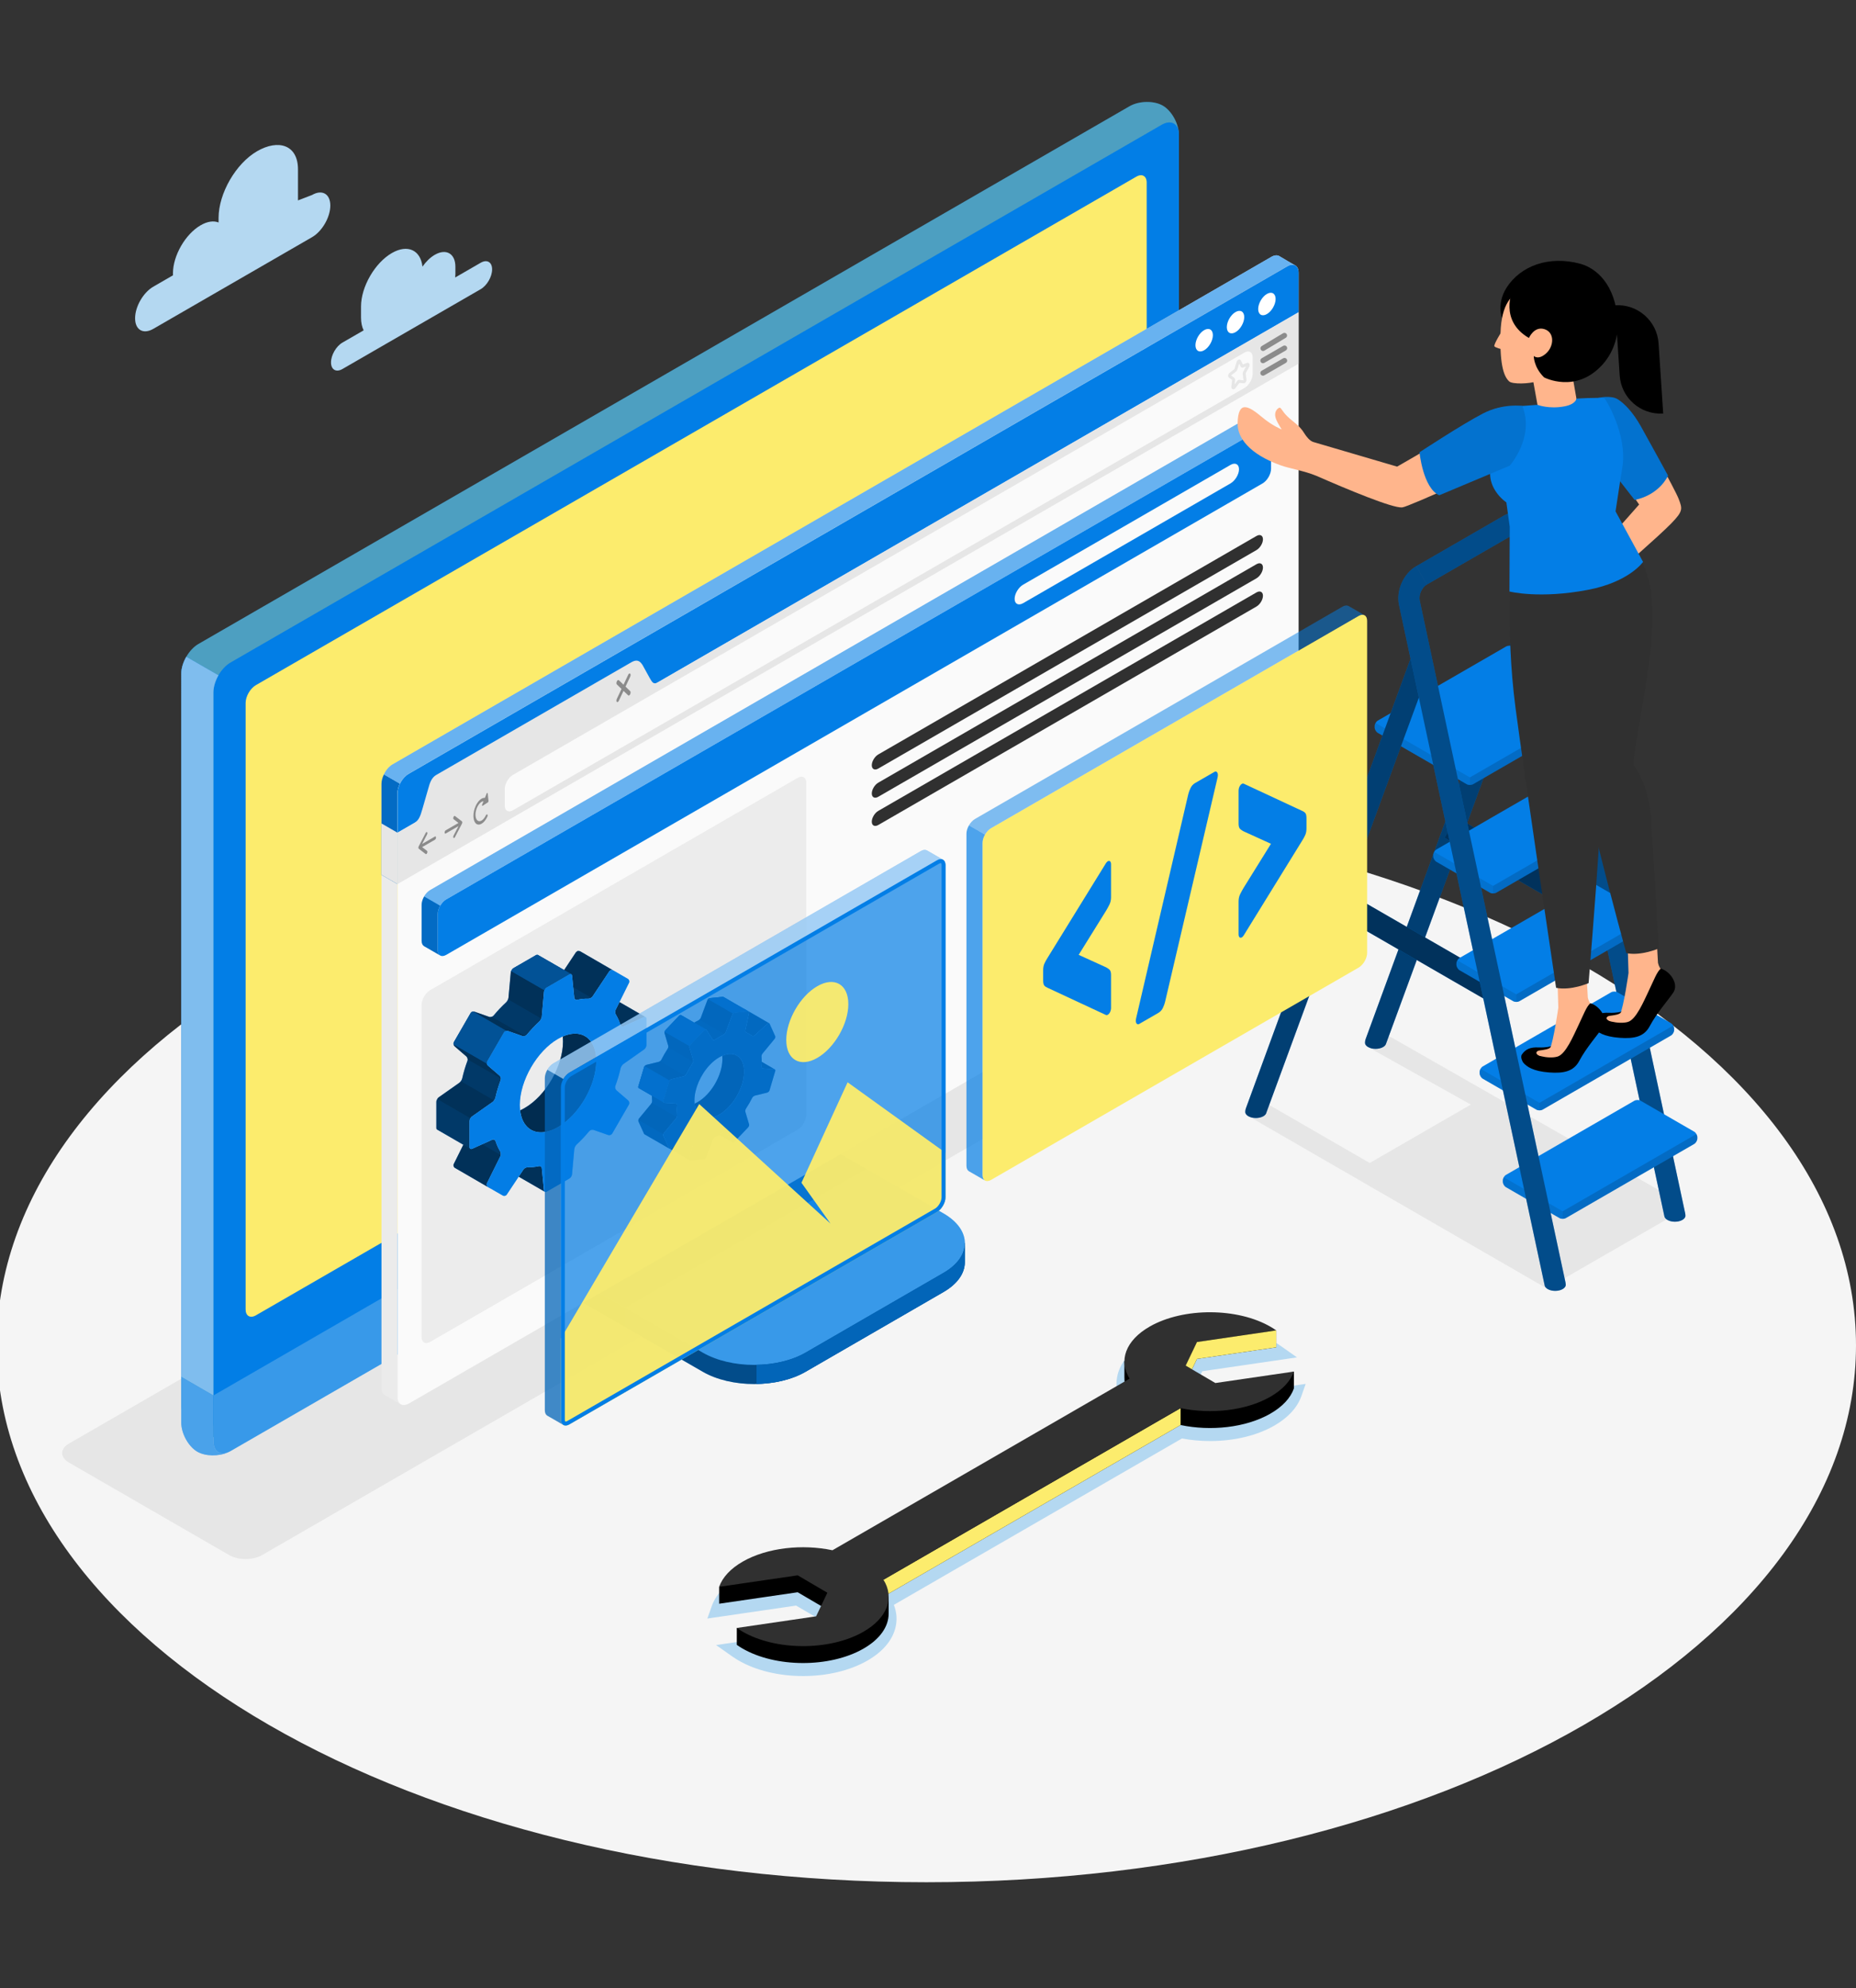 <svg width="452" height="484" viewBox="0 0 452 484" fill="none" xmlns="http://www.w3.org/2000/svg">
<rect x="0" y="0" width="452" height="484" fill="#333333" stroke="none"/>
<g clip-path="url(#clip0_1_1160)">
<path d="M225.608 458.253C350.641 458.253 452 399.733 452 327.545C452 255.357 350.641 196.837 225.608 196.837C100.575 196.837 -0.784 255.357 -0.784 327.545C-0.784 399.733 100.575 458.253 225.608 458.253Z" fill="#F5F5F5"/>
<path d="M55.832 378.616L16.782 356.07C14.581 354.798 14.581 352.737 16.782 351.467L243.924 220.326C246.126 219.055 249.695 219.055 251.898 220.326L290.95 242.872C293.151 244.143 293.151 246.204 290.95 247.474L63.805 378.616C61.603 379.887 58.034 379.887 55.832 378.616Z" fill="#E6E6E6"/>
<path d="M409.661 292.986L339.013 252.655C337.861 251.997 335.996 252.002 334.847 252.666L334.116 253.088C332.967 253.751 332.974 254.814 334.132 255.461L358.203 268.923L333.574 283.142L309.783 269.406C308.634 268.743 306.772 268.743 305.623 269.406L304.891 269.828C303.742 270.491 303.742 271.567 304.891 272.231L376.733 313.704L377.51 312.777L377.898 313.001L406.252 296.661L406.475 296.79L406.89 296.294L407.494 295.946L407.283 295.825L409.661 292.986Z" fill="#E6E6E6"/>
<path d="M195.584 408.053C189.619 408.053 183.999 406.684 179.759 404.198C179.255 403.903 178.788 403.603 178.331 403.282L174.39 400.508L197.456 397.129L199 393.901L193.876 390.897L172.269 394.053L173.328 391.052C174.314 388.257 176.621 385.766 179.998 383.845C184.203 381.454 189.728 380.138 195.554 380.138C197.888 380.138 200.187 380.348 202.399 380.765L272.564 340.255C271.849 338.441 271.714 336.541 272.183 334.67C272.966 331.536 275.355 328.758 279.09 326.635C283.298 324.242 288.829 322.924 294.664 322.924C300.629 322.924 306.249 324.293 310.49 326.778C310.994 327.074 311.461 327.374 311.917 327.696L315.859 330.47L292.792 333.848L291.248 337.075L296.373 340.079L317.978 336.924L316.919 339.925C315.934 342.719 313.627 345.212 310.249 347.132C306.046 349.523 300.52 350.839 294.694 350.839C292.359 350.839 290.06 350.628 287.848 350.212L217.683 390.722C218.398 392.536 218.532 394.437 218.064 396.308C217.28 399.441 214.892 402.219 211.158 404.341C206.95 406.735 201.419 408.053 195.584 408.053Z" fill="#B4D8F1"/>
<path d="M117.063 63.972L110.851 67.559C110.882 67.282 110.903 67.007 110.903 66.737V64.937C110.903 61.734 108.654 60.436 105.88 62.038C104.757 62.687 103.724 63.714 102.887 64.916C102.433 60.889 99.273 59.389 95.435 61.605C91.286 64 87.922 69.827 87.922 74.618V77.31C87.922 78.552 88.152 79.596 88.558 80.429L83.398 83.408C81.86 84.297 80.613 86.457 80.613 88.233C80.613 90.008 81.86 90.729 83.398 89.841L117.062 70.406C118.6 69.518 119.848 67.357 119.848 65.581C119.849 63.804 118.601 63.084 117.063 63.972Z" fill="#B4D8F1"/>
<path d="M75.998 47.471L72.571 48.789V41.241C72.571 35.256 67.797 33.822 62.615 36.814C57.432 39.806 53.231 47.083 53.231 53.067V54.164C52.055 53.695 50.537 53.876 48.877 54.835C45.147 56.989 42.123 62.225 42.123 66.531V67.029L37.346 69.788C34.89 71.206 32.899 74.654 32.899 77.49C32.899 80.326 34.89 81.476 37.346 80.058L75.998 57.742C78.454 56.324 80.445 52.876 80.445 50.039C80.445 47.203 78.454 46.054 75.998 47.471Z" fill="#B4D8F1"/>
<path d="M196.199 333.966L229.771 314.556C233.231 312.558 234.96 309.939 234.961 307.321C234.961 304.702 234.976 302.651 234.976 302.651L200.145 283.011C198.299 281.945 196.804 279.354 196.804 277.222V241.411L138.168 275.294L138.166 311.104C138.166 313.235 139.662 315.827 141.508 316.892L171.138 333.965C178.057 337.963 189.278 337.962 196.199 333.966Z" fill="#037EE6"/>
<path opacity="0.4" d="M196.199 333.966L229.771 314.556C233.231 312.558 234.96 309.939 234.961 307.321C234.961 304.702 234.976 302.651 234.976 302.651L200.145 283.011C198.299 281.945 196.804 279.354 196.804 277.222V241.411L138.168 275.294L138.166 311.104C138.166 313.235 139.662 315.827 141.508 316.892L171.138 333.965C178.057 337.963 189.278 337.962 196.199 333.966Z" fill="black"/>
<path opacity="0.2" d="M152.243 318.435V323.084L141.497 316.892C139.664 315.831 138.159 313.245 138.159 311.103V275.297L149.33 268.852C149.562 271.689 149.812 274.621 150.044 277.477L142.211 282.011V308.769C142.211 310.911 143.696 313.496 145.549 314.558L152.243 318.435Z" fill="black"/>
<path d="M142.209 308.776C142.209 310.907 143.705 313.499 145.551 314.564L171.132 329.299C178.053 333.296 189.275 333.297 196.196 329.302L229.784 309.893C236.706 305.899 236.707 299.422 229.786 295.425L204.189 280.681C202.343 279.615 200.847 277.023 200.847 274.892V248.131L142.21 282.013V308.776H142.209Z" fill="#037EE6"/>
<path opacity="0.3" d="M142.209 308.776C142.209 310.907 143.705 313.499 145.551 314.564L171.132 329.299C178.053 333.296 189.275 333.297 196.196 329.302L229.784 309.893C236.706 305.899 236.707 299.422 229.786 295.425L204.189 280.681C202.343 279.615 200.847 277.023 200.847 274.892V248.131L142.21 282.013V308.776H142.209Z" fill="#B4D8F1"/>
<path opacity="0.6" d="M210.995 284.614V284.61L204.188 280.68C202.342 279.614 200.846 277.022 200.846 274.891V248.13L142.208 282.012V308.775C142.208 310.906 143.704 313.498 145.55 314.563L152.239 318.425L210.995 284.614Z" fill="#037EE6"/>
<path opacity="0.3" d="M210.995 284.614V284.61L204.188 280.68C202.342 279.614 200.846 277.022 200.846 274.891V248.13L142.208 282.012V308.775C142.208 310.906 143.704 313.498 145.55 314.563L152.239 318.425L210.995 284.614Z" fill="black"/>
<path d="M234.968 302.655C234.968 302.655 234.968 304.7 234.968 307.324C234.968 309.948 233.232 312.552 229.778 314.559L196.202 333.96C192.883 335.889 188.581 336.854 184.24 336.931V332.281C188.581 332.223 192.883 331.22 196.202 329.31L229.778 309.891C233.232 307.902 234.968 305.279 234.968 302.655Z" fill="#037EE6"/>
<path opacity="0.2" d="M234.968 302.655C234.968 302.655 234.968 304.7 234.968 307.324C234.968 309.948 233.232 312.552 229.778 314.559L196.202 333.96C192.883 335.889 188.581 336.854 184.24 336.931V332.281C188.581 332.223 192.883 331.22 196.202 329.31L229.778 309.891C233.232 307.902 234.968 305.279 234.968 302.655Z" fill="black"/>
<path d="M48.06 348.974C50.224 350.224 53.849 350.156 56.156 348.825C84.984 332.181 254.098 234.545 282.922 217.904C285.229 216.572 287.098 213.333 287.098 210.67V32.802C287.098 30.139 285.343 26.966 283.179 25.717C281.015 24.468 277.391 24.535 275.084 25.867L48.322 156.787C46.015 158.119 44.145 161.358 44.145 164.023L44.142 341.889C44.142 344.552 45.896 347.725 48.06 348.974Z" fill="#037EE6"/>
<path opacity="0.3" d="M48.06 348.974C50.224 350.224 53.849 350.156 56.156 348.825C84.984 332.181 254.098 234.545 282.922 217.904C285.229 216.572 287.098 213.333 287.098 210.67V32.802C287.098 30.139 285.343 26.966 283.179 25.717C281.015 24.468 277.391 24.535 275.084 25.867L48.322 156.787C46.015 158.119 44.145 161.358 44.145 164.023L44.142 341.889C44.142 344.552 45.896 347.725 48.06 348.974Z" fill="#FCEC6D"/>
<path d="M56.157 348.82L282.922 217.9C285.229 216.568 287.099 213.329 287.099 210.665V32.797C287.099 30.134 285.229 29.054 282.922 30.386L56.16 161.306C53.853 162.638 51.983 165.877 51.983 168.542L51.98 346.408C51.98 349.072 53.85 350.152 56.157 348.82Z" fill="#037EE6"/>
<path opacity="0.5" d="M56.157 348.82L282.922 217.9C285.229 216.568 287.099 213.329 287.099 210.665V32.797C287.099 30.134 285.229 29.054 282.922 30.386L56.16 161.306C53.853 162.638 51.983 165.877 51.983 168.542L51.98 346.408C51.98 349.072 53.85 350.152 56.157 348.82Z" fill="#037EE6"/>
<path d="M55.542 353.588C53.227 354.61 50.025 354.572 48.056 353.433C45.895 352.179 44.139 349.015 44.139 346.333V335.209L51.972 339.743V350.867C51.973 353.298 53.516 354.399 55.542 353.588Z" fill="#037EE6"/>
<path opacity="0.4" d="M55.542 353.588C53.227 354.61 50.025 354.572 48.056 353.433C45.895 352.179 44.139 349.015 44.139 346.333V335.209L51.972 339.743V350.867C51.973 353.298 53.516 354.399 55.542 353.588Z" fill="#B4D8F1"/>
<path d="M51.973 339.743L51.98 350.861C51.98 353.524 53.851 354.604 56.157 353.273L282.922 222.353C285.229 221.021 287.099 217.782 287.099 215.118V203.964L51.973 339.743Z" fill="#037EE6"/>
<path opacity="0.3" d="M51.973 339.743L51.98 350.861C51.98 353.524 53.851 354.604 56.157 353.273L282.922 222.353C285.229 221.021 287.099 217.782 287.099 215.118V203.964L51.973 339.743Z" fill="#B4D8F1"/>
<path d="M59.815 318.787L59.817 171.143C59.817 169.544 60.939 167.601 62.323 166.801L276.75 43.002C278.135 42.203 279.257 42.851 279.257 44.449L279.264 192.098C279.264 193.696 278.141 195.639 276.758 196.439L62.322 320.234C60.937 321.034 59.815 320.386 59.815 318.787Z" fill="#037EE6"/>
<path d="M59.815 318.787L59.817 171.143C59.817 169.544 60.939 167.601 62.323 166.801L276.75 43.002C278.135 42.203 279.257 42.851 279.257 44.449L279.264 192.098C279.264 193.696 278.141 195.639 276.758 196.439L62.322 320.234C60.937 321.034 59.815 320.386 59.815 318.787Z" fill="#FCEC6D"/>
<path d="M169.537 276.009C167.628 277.111 166.081 279.79 166.081 281.993C166.081 284.196 167.628 285.089 169.537 283.988C171.445 282.886 172.992 280.207 172.992 278.004C172.992 275.799 171.445 274.907 169.537 276.009Z" fill="#037EE6"/>
<path d="M53.208 164.409C52.456 165.72 51.992 167.206 51.973 168.538V339.743L44.14 335.209L44.145 164.023C44.145 162.692 44.623 161.206 45.375 159.895L53.208 164.409Z" fill="#037EE6"/>
<path opacity="0.7" d="M53.208 164.409C52.456 165.72 51.992 167.206 51.973 168.538V339.743L44.14 335.209L44.145 164.023C44.145 162.692 44.623 161.206 45.375 159.895L53.208 164.409Z" fill="#B4D8F1"/>
<path d="M377.513 145.335L337.531 254.147L337.522 254.165C337.433 254.444 337.199 254.703 336.823 254.918C335.818 255.501 334.185 255.501 333.18 254.918C332.74 254.666 332.498 254.353 332.435 254.021C332.417 253.922 332.417 253.824 332.435 253.725C332.444 253.483 332.489 253.231 332.579 252.98L372.669 143.558C373.162 142.222 374.642 141.531 375.98 142.024C377.315 142.517 378.006 143.998 377.513 145.335Z" fill="#037EE6"/>
<path opacity="0.5" d="M377.513 145.335L337.531 254.147L337.522 254.165C337.433 254.444 337.199 254.703 336.823 254.918C335.818 255.501 334.185 255.501 333.18 254.918C332.74 254.666 332.498 254.353 332.435 254.021C332.417 253.922 332.417 253.824 332.435 253.725C332.444 253.483 332.489 253.231 332.579 252.98L372.669 143.558C373.162 142.222 374.642 141.531 375.98 142.024C377.315 142.517 378.006 143.998 377.513 145.335Z" fill="black"/>
<path d="M325.504 215.793L322.622 220.785L362.714 243.933L365.596 238.941L325.504 215.793Z" fill="#037EE6"/>
<g opacity="0.6">
<path d="M325.504 215.793L322.622 220.785L362.714 243.933L365.596 238.941L325.504 215.793Z" fill="black"/>
</g>
<path d="M354.666 198.964L351.783 203.956L391.874 227.103L394.757 222.112L354.666 198.964Z" fill="#037EE6"/>
<g opacity="0.6">
<path d="M354.666 198.964L351.783 203.956L391.874 227.103L394.757 222.112L354.666 198.964Z" fill="black"/>
</g>
<path d="M344.888 137.86L366.27 125.514C368.02 124.509 369.976 124.356 371.635 125.092C373.296 125.828 374.488 127.38 374.91 129.354L410.406 295.42C410.433 295.536 410.451 295.644 410.451 295.761C410.47 295.877 410.47 296.003 410.46 296.12C410.397 296.443 410.154 296.757 409.715 297.008C408.71 297.591 407.078 297.591 406.072 297.008C405.696 296.784 405.462 296.515 405.363 296.236C405.345 296.182 405.336 296.129 405.328 296.083L369.868 130.43C369.788 130.071 369.644 129.847 369.537 129.802C369.438 129.756 369.177 129.793 368.855 129.981L347.463 142.328" fill="#037EE6"/>
<path opacity="0.4" d="M344.888 137.86L366.27 125.514C368.02 124.509 369.976 124.356 371.635 125.092C373.296 125.828 374.488 127.38 374.91 129.354L410.406 295.42C410.433 295.536 410.451 295.644 410.451 295.761C410.47 295.877 410.47 296.003 410.46 296.12C410.397 296.443 410.154 296.757 409.715 297.008C408.71 297.591 407.078 297.591 406.072 297.008C405.696 296.784 405.462 296.515 405.363 296.236C405.345 296.182 405.336 296.129 405.328 296.083L369.868 130.43C369.788 130.071 369.644 129.847 369.537 129.802C369.438 129.756 369.177 129.793 368.855 129.981L347.463 142.328" fill="black"/>
<path d="M379.785 296.559L366.76 289.039C366.331 288.791 365.983 288.189 365.983 287.693V287.383C365.983 286.887 366.331 286.284 366.76 286.036L398.009 267.995C398.438 267.747 399.134 267.747 399.563 267.995L412.587 275.515C413.017 275.763 413.365 276.365 413.365 276.861V277.17C413.365 277.666 413.017 278.269 412.587 278.517L381.339 296.558C380.909 296.806 380.213 296.806 379.785 296.559Z" fill="#037EE6"/>
<path opacity="0.1" d="M366.21 286.617C366.07 286.861 365.983 287.135 365.983 287.383V287.693C365.983 288.189 366.331 288.79 366.76 289.038L379.785 296.559C379.999 296.683 380.281 296.745 380.562 296.745V294.903L366.21 286.617Z" fill="black"/>
<path opacity="0.15" d="M380.561 294.903V296.745C380.843 296.745 381.123 296.683 381.339 296.559L396.963 287.538L412.587 278.518C413.016 278.27 413.364 277.667 413.364 277.171V276.862C413.364 276.614 413.277 276.339 413.136 276.096L380.561 294.903Z" fill="black"/>
<path d="M374.137 270.151L361.112 262.631C360.682 262.383 360.334 261.781 360.334 261.285V260.975C360.334 260.479 360.682 259.876 361.112 259.628L392.361 241.587C392.79 241.339 393.486 241.339 393.914 241.587L406.939 249.107C407.369 249.355 407.717 249.957 407.717 250.453V250.763C407.717 251.259 407.369 251.862 406.939 252.11L375.69 270.151C375.262 270.399 374.566 270.399 374.137 270.151Z" fill="#037EE6"/>
<path opacity="0.1" d="M360.563 260.209C360.423 260.453 360.335 260.727 360.335 260.975V261.285C360.335 261.781 360.683 262.383 361.113 262.631L374.137 270.151C374.352 270.275 374.633 270.338 374.915 270.338V268.496L360.563 260.209Z" fill="black"/>
<path opacity="0.15" d="M374.914 268.496V270.338C375.196 270.338 375.476 270.275 375.691 270.152L391.315 261.131L406.939 252.111C407.369 251.863 407.717 251.26 407.717 250.764V250.454C407.717 250.206 407.629 249.931 407.489 249.688L374.914 268.496Z" fill="black"/>
<path d="M368.489 243.743L355.465 236.223C355.035 235.975 354.687 235.373 354.687 234.877V234.567C354.687 234.071 355.035 233.468 355.465 233.221L386.713 215.179C387.142 214.931 387.838 214.931 388.266 215.179L401.291 222.699C401.721 222.947 402.068 223.549 402.068 224.045V224.355C402.068 224.851 401.721 225.454 401.291 225.702L370.043 243.743C369.615 243.991 368.919 243.991 368.489 243.743Z" fill="#037EE6"/>
<path opacity="0.1" d="M354.915 233.801C354.775 234.044 354.687 234.319 354.687 234.567V234.877C354.687 235.373 355.035 235.975 355.465 236.223L361.977 239.983L368.488 243.743C368.703 243.867 368.984 243.929 369.266 243.929V242.087L354.915 233.801Z" fill="black"/>
<path opacity="0.15" d="M369.267 242.088V243.93C369.548 243.93 369.829 243.868 370.044 243.744L385.668 234.723L401.292 225.703C401.721 225.455 402.069 224.852 402.069 224.356V224.046C402.069 223.798 401.983 223.523 401.842 223.28L369.267 242.088Z" fill="black"/>
<path d="M362.842 217.335L349.818 209.815C349.388 209.567 349.04 208.965 349.04 208.469V208.159C349.04 207.663 349.388 207.06 349.818 206.813L381.066 188.771C381.495 188.523 382.191 188.523 382.619 188.771L395.644 196.291C396.074 196.539 396.421 197.141 396.421 197.637V197.946C396.421 198.442 396.074 199.045 395.644 199.293L364.396 217.334C363.967 217.583 363.271 217.583 362.842 217.335Z" fill="#037EE6"/>
<path opacity="0.15" d="M363.619 215.68V217.522C363.9 217.522 364.181 217.46 364.396 217.336L380.02 208.315L395.644 199.295C396.073 199.047 396.421 198.444 396.421 197.948V197.638C396.421 197.39 396.335 197.115 396.194 196.872L363.619 215.68Z" fill="black"/>
<path opacity="0.1" d="M349.268 207.394C349.128 207.638 349.04 207.912 349.04 208.16V208.47C349.04 208.966 349.388 209.568 349.818 209.816L362.842 217.336C363.057 217.46 363.338 217.522 363.62 217.522V215.68L349.268 207.394Z" fill="black"/>
<path d="M357.194 190.928L335.549 178.434C335.12 178.186 334.772 177.583 334.772 177.088V176.777C334.772 176.281 335.12 175.679 335.549 175.431L366.797 157.389C367.227 157.142 367.922 157.142 368.351 157.389L389.996 169.884C390.425 170.132 390.773 170.734 390.773 171.23V171.539C390.773 172.035 390.425 172.638 389.996 172.886L358.747 190.927C358.319 191.176 357.624 191.176 357.194 190.928Z" fill="#037EE6"/>
<path opacity="0.15" d="M357.972 189.272V191.114C358.253 191.114 358.534 191.052 358.749 190.928L374.373 181.907L389.997 172.887C390.426 172.639 390.774 172.036 390.774 171.54V171.23C390.774 170.982 390.687 170.707 390.547 170.464L357.972 189.272Z" fill="black"/>
<path opacity="0.1" d="M335.001 176.012C334.86 176.256 334.773 176.53 334.773 176.778V177.089C334.773 177.584 335.121 178.187 335.55 178.435L357.195 190.929C357.409 191.053 357.691 191.115 357.973 191.115V189.273L335.001 176.012Z" fill="black"/>
<path d="M348.361 162.168L308.415 270.854L308.406 270.889L308.317 271.131C308.201 271.355 307.986 271.571 307.671 271.76C306.666 272.334 305.034 272.334 304.019 271.76C303.579 271.499 303.337 271.185 303.274 270.862C303.266 270.763 303.266 270.665 303.274 270.566C303.283 270.306 303.337 270.064 303.427 269.813L343.517 160.391C344.001 159.055 345.482 158.372 346.828 158.857C348.163 159.35 348.845 160.83 348.361 162.168Z" fill="#037EE6"/>
<path opacity="0.5" d="M348.361 162.168L308.415 270.854L308.406 270.889L308.317 271.131C308.201 271.355 307.986 271.571 307.671 271.76C306.666 272.334 305.034 272.334 304.019 271.76C303.579 271.499 303.337 271.185 303.274 270.862C303.266 270.763 303.266 270.665 303.274 270.566C303.283 270.306 303.337 270.064 303.427 269.813L343.517 160.391C344.001 159.055 345.482 158.372 346.828 158.857C348.163 159.35 348.845 160.83 348.361 162.168Z" fill="black"/>
<path d="M347.463 142.329C346.279 143.019 345.463 144.85 345.75 146.187L381.255 312.244C381.29 312.378 381.309 312.513 381.309 312.647C381.317 312.737 381.317 312.836 381.309 312.935C381.255 313.257 381.004 313.58 380.564 313.841C379.559 314.424 377.926 314.424 376.921 313.841C376.553 313.625 376.32 313.365 376.212 313.096C376.212 313.087 376.212 313.078 376.203 313.069L376.158 312.854L340.707 147.272C339.963 143.782 341.793 139.646 344.888 137.859" fill="#037EE6"/>
<path opacity="0.4" d="M381.255 312.244L345.75 146.187C345.463 144.85 346.28 143.019 347.464 142.329L344.889 137.86C341.794 139.646 339.964 143.782 340.708 147.273L376.159 312.855L376.204 313.07C376.213 313.079 376.213 313.088 376.213 313.097C376.321 313.366 376.554 313.626 376.922 313.842C377.927 314.425 379.56 314.425 380.565 313.842C381.005 313.581 381.256 313.258 381.31 312.935C381.318 312.837 381.318 312.738 381.31 312.648C381.309 312.514 381.29 312.379 381.255 312.244Z" fill="black"/>
<path d="M316.039 65.309C316.085 65.408 316.113 65.526 316.144 65.639C316.113 65.525 316.085 65.407 316.039 65.309Z" fill="#037EE6"/>
<path d="M96.807 340.175V193.121C96.807 191.382 98.028 189.258 99.536 188.393L313.525 64.833C314.279 64.396 314.961 64.356 315.455 64.641C314.935 64.337 312.073 62.699 311.624 62.396C311.126 62.061 310.413 62.083 309.62 62.542L95.631 186.103C94.122 186.967 92.902 189.091 92.902 190.83V337.884C92.902 338.753 93.207 339.364 93.701 339.648C94.195 339.932 97.112 341.611 97.602 341.897L97.603 341.898C97.111 341.614 96.807 341.043 96.807 340.175Z" fill="#EBEBEB"/>
<path d="M93.496 188.545C93.13 189.295 92.902 190.095 92.902 190.831V212.99L96.804 215.243L96.807 215.228V193.121C96.807 192.375 97.04 191.564 97.415 190.807L93.496 188.545Z" fill="#037EE6"/>
<path opacity="0.15" d="M93.496 188.545C93.13 189.295 92.902 190.095 92.902 190.831V212.99L96.804 215.243L96.807 215.228V193.121C96.807 192.375 97.04 191.564 97.415 190.807L93.496 188.545Z" fill="black"/>
<path d="M99.536 188.393L313.525 64.833C314.279 64.396 314.961 64.356 315.455 64.641C314.934 64.337 312.073 62.699 311.624 62.396C311.125 62.061 310.412 62.083 309.62 62.542L95.631 186.103C94.761 186.601 93.995 187.523 93.496 188.544L97.414 190.807C97.915 189.797 98.673 188.888 99.536 188.393Z" fill="#037EE6"/>
<path opacity="0.4" d="M99.536 188.393L313.525 64.833C314.279 64.396 314.961 64.356 315.455 64.641C314.934 64.337 312.073 62.699 311.624 62.396C311.125 62.061 310.412 62.083 309.62 62.542L95.631 186.103C94.761 186.601 93.995 187.523 93.496 188.544L97.414 190.807C97.915 189.797 98.673 188.888 99.536 188.393Z" fill="white"/>
<path d="M316.254 66.39V213.444C316.254 215.183 315.033 217.297 313.525 218.171L99.536 341.731C98.026 342.544 96.806 341.843 96.807 340.155V193.102C96.807 191.362 98.027 189.239 99.536 188.374L313.525 64.814C315.033 63.94 316.254 64.651 316.254 66.39Z" fill="#FAFAFA"/>
<path d="M315.46 64.645L315.454 64.642C315.525 64.683 315.583 64.746 315.647 64.801C315.586 64.747 315.529 64.685 315.46 64.645Z" fill="#037EE6"/>
<path d="M316.198 65.808C316.235 65.991 316.253 66.192 316.253 66.409C316.254 66.193 316.235 65.992 316.198 65.808Z" fill="#037EE6"/>
<path d="M316.145 65.639C316.162 65.697 316.187 65.746 316.198 65.808C316.187 65.746 316.162 65.698 316.145 65.639Z" fill="#FAFAFA"/>
<path d="M316.254 66.41V76.019L96.807 202.731V193.122C96.807 191.383 98.027 189.259 99.536 188.394L313.525 64.834C315.034 63.96 316.254 64.671 316.254 66.41Z" fill="#037EE6"/>
<path d="M316.252 76.023V88.546L96.804 215.243L96.806 202.731L100.895 200.363C101.988 199.729 102.355 198.765 102.879 196.918L104.265 192.103C104.703 190.431 105.156 189.293 106.259 188.659L153.704 161.265C154.806 160.631 155.666 160.561 156.505 161.947L158.206 165.033C158.83 166.111 159.142 166.746 160.235 166.111L316.252 76.023Z" fill="#E6E6E6"/>
<path d="M308.533 71.567C309.704 70.891 310.655 71.439 310.655 72.792C310.655 74.145 309.704 75.79 308.533 76.467C307.361 77.143 306.411 76.594 306.411 75.242C306.411 73.89 307.361 72.244 308.533 71.567Z" fill="white"/>
<path d="M300.894 75.972C302.065 75.295 303.016 75.844 303.016 77.197C303.016 78.55 302.065 80.195 300.894 80.871C299.723 81.548 298.772 80.999 298.772 79.646C298.772 78.293 299.723 76.648 300.894 75.972Z" fill="white"/>
<path d="M293.256 80.376C294.428 79.699 295.378 80.248 295.378 81.601C295.378 82.954 294.428 84.599 293.256 85.275C292.085 85.951 291.134 85.403 291.134 84.05C291.134 82.697 292.084 81.052 293.256 80.376Z" fill="white"/>
<path opacity="0.5" d="M105.929 203.663L102.807 205.465L103.997 203.176C104.102 202.975 104.113 202.724 104.02 202.616C103.929 202.507 103.771 202.585 103.667 202.784L101.973 206.043C101.971 206.047 101.97 206.051 101.968 206.055C101.95 206.093 101.935 206.134 101.923 206.175C101.919 206.189 101.912 206.201 101.909 206.215C101.896 206.271 101.887 206.327 101.887 206.383C101.887 206.439 101.895 206.486 101.909 206.526C101.912 206.536 101.919 206.542 101.923 206.55C101.935 206.577 101.95 206.602 101.968 206.618C101.97 206.62 101.971 206.624 101.973 206.625L103.667 207.927C103.715 207.964 103.773 207.961 103.832 207.927C103.901 207.887 103.971 207.802 104.02 207.686C104.113 207.472 104.101 207.234 103.997 207.154L102.807 206.239L105.929 204.436C106.068 204.357 106.179 204.118 106.179 203.905C106.179 203.691 106.067 203.583 105.929 203.663Z" fill="#303030"/>
<path opacity="0.5" d="M108.536 202.157L111.658 200.354L110.468 199.44C110.363 199.36 110.353 199.122 110.445 198.907C110.536 198.693 110.695 198.586 110.799 198.666L112.493 199.968C112.495 199.97 112.496 199.973 112.498 199.975C112.517 199.991 112.531 200.015 112.543 200.043C112.547 200.052 112.554 200.057 112.557 200.067C112.57 200.107 112.579 200.155 112.579 200.21C112.579 200.266 112.57 200.323 112.557 200.378C112.554 200.392 112.547 200.404 112.543 200.418C112.531 200.459 112.516 200.5 112.498 200.538C112.496 200.542 112.495 200.547 112.493 200.55L110.799 203.809C110.751 203.9 110.693 203.965 110.634 204C110.565 204.04 110.495 204.036 110.445 203.977C110.353 203.868 110.364 203.619 110.468 203.418L111.658 201.128L108.536 202.931C108.397 203.01 108.286 202.903 108.286 202.689C108.286 202.475 108.397 202.238 108.536 202.157Z" fill="#303030"/>
<path opacity="0.5" d="M118.779 193.167C118.759 192.979 118.595 193.003 118.512 193.206L118.085 194.252C117.356 194.173 116.472 194.885 115.876 196.148C115.102 197.785 115.102 199.721 115.876 200.466C116.262 200.838 116.77 200.843 117.279 200.549C117.786 200.255 118.294 199.665 118.681 198.847C118.779 198.639 118.779 198.394 118.681 198.3C118.583 198.206 118.423 198.297 118.325 198.505C117.748 199.725 116.808 200.27 116.231 199.714C115.654 199.158 115.654 197.711 116.231 196.489C116.642 195.619 117.233 195.105 117.749 195.073L117.427 195.861C117.343 196.066 117.419 196.256 117.551 196.171L118.824 195.34C118.913 195.281 118.979 195.119 118.966 194.991L118.779 193.167Z" fill="#303030"/>
<path opacity="0.5" d="M152.335 167.167L153.472 164.758C153.607 164.473 153.607 164.138 153.472 164.008C153.338 163.879 153.12 164.004 152.985 164.29L151.848 166.698L150.71 165.603C150.575 165.473 150.357 165.599 150.223 165.885C150.088 166.17 150.088 166.505 150.223 166.634L151.36 167.73L150.223 170.138C150.088 170.423 150.088 170.759 150.223 170.889C150.29 170.953 150.378 170.954 150.466 170.903C150.554 170.852 150.643 170.75 150.709 170.607L151.847 168.198L152.984 169.294C153.052 169.358 153.14 169.359 153.227 169.308C153.316 169.257 153.404 169.154 153.47 169.012C153.605 168.727 153.605 168.392 153.47 168.263L152.335 167.167Z" fill="#303030"/>
<path d="M122.921 196.128V192.104C122.921 190.836 123.812 189.294 124.91 188.659L303.073 85.836C304.172 85.202 305.062 85.716 305.062 86.984V91.009C305.062 92.277 304.172 93.819 303.073 94.453L124.91 197.277C123.812 197.911 122.921 197.397 122.921 196.128Z" fill="#FAFAFA"/>
<path d="M300.368 94.779C300.301 94.779 300.237 94.765 300.183 94.743C300.006 94.67 299.833 94.469 299.876 94.124L300.07 92.502L299.312 91.953C299.174 91.854 299.096 91.693 299.093 91.498C299.089 91.231 299.224 90.945 299.428 90.789L300.596 89.888C300.604 89.881 300.627 89.85 300.64 89.806L301.164 88.092C301.261 87.772 301.502 87.546 301.767 87.525C301.973 87.506 302.151 87.622 302.239 87.81L302.672 88.728L303.646 88.355C303.845 88.28 304.053 88.325 304.19 88.481C304.364 88.677 304.374 89.008 304.218 89.302L303.372 90.889L303.545 92.41C303.58 92.657 303.479 92.951 303.292 93.14C303.154 93.28 302.984 93.348 302.816 93.324L301.87 93.207L300.845 94.517C300.694 94.709 300.52 94.779 300.368 94.779ZM299.825 91.434L300.578 91.979C300.74 92.096 300.818 92.301 300.79 92.541L300.666 93.574L301.323 92.737C301.468 92.55 301.664 92.458 301.863 92.48L302.805 92.597C302.822 92.566 302.834 92.529 302.832 92.509L302.633 91.073C302.609 90.909 302.648 90.718 302.736 90.548L303.457 89.198L302.734 89.475C302.483 89.568 302.221 89.465 302.11 89.223L301.783 88.53L301.329 90.013C301.276 90.193 301.168 90.354 301.034 90.457L299.866 91.359C299.852 91.372 299.835 91.404 299.825 91.434Z" fill="#E6E6E6"/>
<g opacity="0.5">
<path d="M307.617 85.447C307.394 85.451 307.174 85.338 307.052 85.133C306.869 84.826 306.969 84.43 307.274 84.247L312.472 81.13C312.779 80.946 313.174 81.046 313.358 81.352C313.541 81.658 313.441 82.054 313.136 82.238L307.938 85.355C307.837 85.415 307.727 85.445 307.617 85.447Z" fill="#303030"/>
<path d="M307.581 88.434C307.357 88.434 307.14 88.319 307.021 88.112C306.842 87.802 306.949 87.407 307.257 87.229L312.506 84.198C312.816 84.018 313.21 84.126 313.388 84.434C313.566 84.744 313.46 85.139 313.151 85.316L307.903 88.347C307.802 88.407 307.691 88.434 307.581 88.434Z" fill="#303030"/>
<path d="M307.581 91.466C307.357 91.466 307.14 91.351 307.021 91.143C306.842 90.834 306.949 90.439 307.257 90.261L312.506 87.231C312.816 87.051 313.21 87.158 313.388 87.467C313.566 87.776 313.46 88.171 313.151 88.349L307.903 91.38C307.802 91.438 307.691 91.466 307.581 91.466Z" fill="#303030"/>
</g>
<path d="M96.804 202.731L92.9 200.477L92.902 212.99L96.804 215.243V202.731Z" fill="#E6E6E6"/>
<path d="M308.854 103.986C308.489 103.823 307.999 103.871 307.47 104.179L108.664 218.956C107.52 219.619 106.588 221.233 106.588 222.559V231.275C106.588 231.909 106.799 232.37 107.155 232.601C106.799 232.37 103.657 230.592 103.273 230.362C102.908 230.141 102.677 229.68 102.677 229.026V220.311C102.677 218.985 103.609 217.371 104.762 216.708L303.56 101.92C304.146 101.584 304.674 101.565 305.049 101.786C305.385 101.988 308.114 103.535 308.854 103.986Z" fill="#037EE6"/>
<path d="M108.664 218.957L307.467 104.179C308.617 103.516 309.548 104.053 309.548 105.38V114.096C309.548 115.423 308.617 117.036 307.467 117.699L108.664 232.479C107.515 233.142 106.584 232.605 106.584 231.278V222.561C106.584 221.234 107.515 219.621 108.664 218.957Z" fill="#037EE6"/>
<path opacity="0.15" d="M107.195 220.512L103.289 218.257C102.911 218.91 102.676 219.646 102.676 220.311V229.026C102.676 229.68 102.907 230.141 103.272 230.362C103.656 230.592 106.798 232.37 107.154 232.601C106.798 232.37 106.587 231.909 106.587 231.275V222.559C106.588 221.897 106.821 221.163 107.195 220.512Z" fill="black"/>
<path opacity="0.4" d="M308.854 103.986C308.114 103.535 305.385 101.988 305.049 101.786C304.674 101.565 304.146 101.584 303.559 101.92L104.762 216.708C104.187 217.038 103.667 217.606 103.29 218.257L107.196 220.512C107.572 219.858 108.092 219.288 108.663 218.956L307.47 104.179C307.999 103.871 308.489 103.823 308.854 103.986Z" fill="white"/>
<path d="M301.741 114.245C301.741 115.489 300.81 117.036 299.66 117.699L249.177 146.846C248.028 147.509 247.097 147.038 247.097 145.793C247.097 144.549 248.028 143.002 249.177 142.339L299.661 113.193C300.81 112.529 301.741 112.999 301.741 114.245Z" fill="#FAFAFA"/>
<path d="M213.897 183.677L305.988 130.495C306.863 129.99 307.573 130.349 307.573 131.298C307.573 132.246 306.863 133.425 305.988 133.93L213.897 187.112C213.022 187.618 212.312 187.259 212.312 186.31C212.312 185.362 213.022 184.183 213.897 183.677Z" fill="#303030"/>
<path d="M213.897 190.548L305.988 137.366C306.863 136.86 307.573 137.22 307.573 138.168C307.573 139.116 306.863 140.295 305.988 140.801L213.897 193.983C213.022 194.488 212.312 194.129 212.312 193.18C212.312 192.232 213.022 191.053 213.897 190.548Z" fill="#303030"/>
<path d="M213.897 197.418L305.988 144.237C306.863 143.731 307.573 144.091 307.573 145.039C307.573 145.988 306.863 147.167 305.988 147.672L213.897 200.854C213.022 201.359 212.312 201 212.312 200.052C212.312 199.102 213.022 197.923 213.897 197.418Z" fill="#303030"/>
<path opacity="0.7" d="M104.758 241.072L194.272 189.382C195.421 188.719 196.352 189.256 196.352 190.583V271.408C196.352 272.735 195.421 274.348 194.272 275.011L104.758 326.701C103.608 327.364 102.677 326.827 102.677 325.5V244.675C102.677 243.349 103.608 241.736 104.758 241.072Z" fill="#E6E6E6"/>
<path d="M144.379 254.344C144.207 253.988 143.995 253.671 143.774 253.392C143.659 253.248 143.544 253.123 143.419 252.998C143.092 252.662 142.717 252.383 142.304 252.182C142.102 252.066 141.891 251.98 141.67 251.903C141.084 251.711 140.459 251.624 139.777 251.653C139.556 251.663 139.316 251.692 139.085 251.73C138.922 251.759 138.758 251.788 138.585 251.826C138.422 251.865 138.259 251.903 138.095 251.951C137.913 252.009 137.73 252.066 137.538 252.143C137.375 252.201 137.211 252.268 137.048 252.335C137.067 252.518 137.086 252.701 137.086 252.893V252.96C137.096 253.066 137.096 253.171 137.096 253.287C137.106 253.402 137.106 253.508 137.106 253.623C137.106 259.552 132.935 266.768 127.804 269.737C127.42 269.968 127.036 270.16 126.67 270.323V270.333C126.68 270.496 126.709 270.659 126.738 270.813C126.747 270.88 126.757 270.948 126.776 271.015C126.805 271.188 126.843 271.361 126.891 271.534C126.92 271.697 126.968 271.851 127.026 272.005C127.074 272.178 127.132 272.351 127.199 272.504C127.257 272.648 127.314 272.783 127.381 272.908C127.564 273.292 127.775 273.629 128.025 273.936C128.246 274.215 128.486 274.455 128.746 274.666C128.775 274.695 128.804 274.714 128.823 274.724C128.938 274.81 129.044 274.887 129.159 274.964C129.188 274.983 129.207 274.993 129.226 275.003C129.361 275.089 129.505 275.166 129.649 275.233C129.803 275.301 129.966 275.368 130.13 275.425C131.167 275.781 132.388 275.771 133.723 275.368C134.069 275.262 134.425 275.128 134.79 274.974C135.155 274.81 135.52 274.618 135.895 274.407C141.036 271.438 145.206 264.231 145.206 258.293C145.206 256.717 144.908 255.381 144.379 254.344Z" fill="#037EE6"/>
<path d="M150.865 243.966L149.924 245.859C149.751 246.195 149.799 246.724 150.001 247.05C150.433 247.762 150.808 248.578 151.086 249.472C151.202 249.837 151.557 250.01 151.903 249.856L156.804 247.646C156.948 247.579 157.082 247.579 157.198 247.617L150.865 243.966ZM144.802 233.637L141.247 231.58C141.17 231.542 141.084 231.561 140.997 231.551C140.92 231.542 140.843 231.513 140.767 231.513C140.719 231.513 140.67 231.523 140.632 231.551C140.546 231.599 140.469 231.667 140.401 231.734C140.363 231.772 140.305 231.772 140.277 231.82L137.384 236.173L133.723 234.059L133.646 234.021L130.994 232.493C130.985 232.483 130.975 232.484 130.966 232.484C130.918 232.464 130.879 232.455 130.831 232.455C130.745 232.455 130.648 232.474 130.552 232.532L126.766 234.722L126.334 234.972L126.315 234.982L125.123 235.664C125.095 235.683 125.075 235.693 125.047 235.712C124.97 235.76 124.902 235.818 124.835 235.885C124.691 236.029 124.576 236.212 124.489 236.404V236.414C124.441 236.519 124.403 236.635 124.393 236.74L123.836 242.871C123.836 242.899 123.826 242.938 123.817 242.967C123.807 243.072 123.778 243.188 123.73 243.293C123.624 243.572 123.451 243.841 123.269 244.014C122.193 245.004 121.165 246.09 120.204 247.252C120.088 247.387 119.925 247.493 119.742 247.541C119.541 247.617 119.31 247.627 119.118 247.56L115.591 246.32C115.505 246.291 115.418 246.33 115.332 246.33L115.255 246.291C115.226 246.291 115.207 246.301 115.178 246.311C115.159 246.32 115.14 246.33 115.111 246.339C115.063 246.349 115.025 246.359 114.976 246.378C114.928 246.397 114.88 246.426 114.832 246.455C114.794 246.474 114.746 246.503 114.717 246.541C114.669 246.58 114.621 246.637 114.592 246.695L112.93 249.578L111.171 252.624L110.547 253.709C110.451 253.863 110.422 254.065 110.451 254.248L110.46 254.257C110.489 254.449 110.576 254.622 110.72 254.747L113.564 257.197C113.612 257.245 113.66 257.294 113.698 257.351C113.814 257.515 113.881 257.716 113.891 257.918C113.891 258.043 113.871 258.168 113.833 258.283C113.305 259.705 112.882 261.127 112.565 262.55C112.517 262.761 112.392 263.011 112.228 263.232C112.113 263.386 111.988 263.53 111.854 263.626L106.828 267.162C106.761 267.21 106.703 267.268 106.646 267.335C106.588 267.402 106.539 267.488 106.481 267.574L106.482 267.575C106.357 267.786 106.261 268.027 106.261 268.248V274.609C106.261 274.801 106.338 274.945 106.453 275.012L112.834 278.702L110.508 283.391C110.335 283.727 110.47 284.16 110.797 284.342L119.464 289.368C119.502 289.387 119.541 289.406 119.579 289.416L119.473 289.358L118.897 289.022C118.561 288.83 118.436 288.397 118.599 288.061L121.876 281.469C121.914 281.393 121.943 281.306 121.952 281.21C122.01 280.902 121.943 280.528 121.799 280.287C121.357 279.567 120.992 278.75 120.703 277.856C120.588 277.491 120.232 277.318 119.887 277.472L117.417 278.587L114.986 279.682C114.823 279.759 114.669 279.759 114.554 279.682H114.544C114.429 279.615 114.361 279.471 114.361 279.279V272.918C114.361 272.706 114.438 272.456 114.573 272.245C114.659 272.082 114.784 271.937 114.919 271.841L119.954 268.296C120.079 268.2 120.213 268.065 120.319 267.911C120.482 267.69 120.607 267.44 120.655 267.229C120.972 265.807 121.405 264.375 121.933 262.963C121.972 262.847 121.991 262.732 121.991 262.607V262.598C121.981 262.319 121.856 262.04 121.655 261.867L118.82 259.427C118.676 259.302 118.589 259.129 118.561 258.937C118.522 258.744 118.541 258.543 118.637 258.379L119.79 256.381L121.222 253.902L122.692 251.365C122.817 251.144 123.057 251 123.317 250.981H123.327C123.451 250.952 123.567 250.961 123.682 251L127.218 252.23C127.41 252.297 127.65 252.295 127.852 252.218C128.035 252.17 128.19 252.057 128.305 251.922C129.266 250.76 130.294 249.674 131.36 248.684C131.543 248.521 131.716 248.242 131.822 247.973C131.879 247.819 131.927 247.675 131.937 247.541L132.485 241.41C132.494 241.304 132.523 241.189 132.581 241.083C132.687 240.795 132.908 240.516 133.148 240.382L134.185 239.786L136.405 238.499L138.654 237.201C138.807 237.115 138.951 237.105 139.067 237.153C139.076 237.153 139.086 237.163 139.096 237.173C139.221 237.23 139.297 237.365 139.317 237.547L139.595 240.353L139.855 242.899C139.893 243.274 140.22 243.495 140.585 243.418C141.507 243.207 142.401 243.12 143.237 243.149C143.487 243.159 143.785 243.053 144.006 242.899C144.131 242.813 144.227 242.717 144.304 242.611L148.378 236.49C148.416 236.433 148.455 236.385 148.503 236.346C148.676 236.193 148.916 236.135 149.146 236.183C149.204 236.193 149.252 236.212 149.3 236.241L144.802 233.637ZM132.599 290.089C132.561 290.05 132.541 290.012 132.522 289.964C132.493 289.906 132.484 289.848 132.474 289.781L131.946 284.439C131.907 284.054 131.581 283.833 131.206 283.92C130.283 284.121 129.399 284.208 128.554 284.189C128.179 284.179 127.699 284.4 127.487 284.717L126.315 286.476L132.609 290.108C132.609 290.098 132.609 290.089 132.599 290.089Z" fill="#037EE6"/>
<path opacity="0.55" d="M149.299 236.241C149.251 236.212 149.203 236.193 149.145 236.183C148.915 236.135 148.675 236.193 148.502 236.346C148.454 236.385 148.415 236.433 148.377 236.49L144.303 242.611C144.226 242.717 144.13 242.813 144.005 242.899C143.784 243.053 143.486 243.159 143.236 243.149C142.4 243.12 141.506 243.207 140.584 243.418C140.219 243.495 139.892 243.274 139.854 242.899L139.594 240.353L139.316 237.547C139.296 237.365 139.22 237.23 139.095 237.173C139.085 237.163 139.075 237.153 139.066 237.153C138.95 237.105 138.806 237.115 138.653 237.201L136.404 238.499L134.185 239.786L133.147 240.382C132.907 240.516 132.686 240.795 132.58 241.083C132.522 241.189 132.493 241.304 132.484 241.41L131.936 247.541C131.926 247.675 131.878 247.819 131.821 247.973C131.715 248.242 131.542 248.521 131.36 248.684C130.293 249.674 129.265 250.76 128.304 251.922C128.189 252.057 128.034 252.17 127.851 252.218C127.65 252.295 127.409 252.297 127.217 252.23L123.681 251C123.566 250.961 123.45 250.952 123.326 250.981H123.316C123.057 251 122.816 251.144 122.691 251.365L121.221 253.902L119.789 256.381L118.636 258.379C118.54 258.543 118.521 258.744 118.56 258.937C118.588 259.129 118.675 259.302 118.819 259.427L121.654 261.867C121.855 262.04 121.98 262.319 121.99 262.598V262.607C121.99 262.732 121.971 262.847 121.932 262.963C121.404 264.375 120.971 265.807 120.654 267.229C120.606 267.44 120.481 267.69 120.318 267.911C120.212 268.065 120.078 268.2 119.953 268.296L114.918 271.841C114.783 271.937 114.658 272.082 114.572 272.245C114.437 272.456 114.361 272.706 114.361 272.918V279.279C114.361 279.471 114.428 279.615 114.543 279.682H114.553C114.668 279.759 114.822 279.759 114.985 279.682L117.416 278.587L119.886 277.472C120.232 277.318 120.587 277.491 120.702 277.856C120.991 278.75 121.356 279.567 121.798 280.287C121.942 280.528 122.009 280.902 121.951 281.21C121.942 281.306 121.913 281.393 121.875 281.469L118.598 288.061C118.435 288.397 118.56 288.83 118.896 289.022L119.472 289.358L119.578 289.416C119.54 289.406 119.501 289.387 119.463 289.368L110.796 284.342C110.469 284.16 110.334 283.727 110.507 283.391L112.833 278.702L106.452 275.012C106.337 274.945 106.26 274.801 106.26 274.609V268.248C106.26 268.027 106.356 267.786 106.481 267.575L106.48 267.574C106.538 267.488 106.587 267.402 106.645 267.335C106.702 267.268 106.76 267.21 106.827 267.162L111.853 263.626C111.987 263.53 112.112 263.386 112.227 263.232C112.391 263.011 112.516 262.761 112.564 262.55C112.881 261.127 113.304 259.705 113.832 258.283C113.87 258.168 113.89 258.043 113.89 257.918C113.88 257.716 113.813 257.515 113.697 257.351C113.659 257.294 113.611 257.245 113.563 257.197L110.719 254.747C110.575 254.622 110.488 254.449 110.459 254.257L110.45 254.248C110.421 254.065 110.45 253.863 110.546 253.709L111.17 252.624L112.929 249.578L113.409 248.742L114.63 246.628C114.812 246.32 115.187 246.176 115.523 246.301L115.581 246.32C115.59 246.32 115.59 246.32 115.59 246.32L118.829 247.464H118.838L119.117 247.56C119.309 247.627 119.54 247.617 119.741 247.541C119.924 247.493 120.087 247.387 120.203 247.252C121.164 246.09 122.192 245.004 123.268 244.014C123.45 243.841 123.623 243.572 123.729 243.293C123.777 243.188 123.806 243.072 123.816 242.967C123.825 242.938 123.835 242.899 123.835 242.871L124.392 236.74C124.402 236.635 124.44 236.519 124.488 236.414V236.404C124.575 236.212 124.69 236.029 124.834 235.885C124.921 235.799 125.017 235.722 125.122 235.664L126.314 234.982L126.333 234.972L126.766 234.722L130.551 232.532C130.647 232.474 130.744 232.455 130.83 232.455C130.878 232.455 130.917 232.464 130.965 232.484C130.974 232.484 130.984 232.483 130.993 232.493L133.645 234.021L133.722 234.059L137.383 236.173L140.276 231.82C140.304 231.772 140.362 231.772 140.4 231.734C140.468 231.667 140.545 231.599 140.631 231.551C140.67 231.523 140.718 231.513 140.766 231.513C140.842 231.513 140.919 231.542 140.996 231.551C141.083 231.561 141.169 231.542 141.246 231.58L144.801 233.637L149.299 236.241Z" fill="black"/>
<path opacity="0.55" d="M132.522 289.964C132.493 289.906 132.484 289.848 132.474 289.781L131.946 284.439C131.907 284.054 131.581 283.833 131.206 283.92C130.283 284.121 129.399 284.208 128.554 284.189C128.179 284.179 127.699 284.4 127.487 284.717L126.315 286.476L132.609 290.108C132.609 290.098 132.609 290.089 132.599 290.089C132.561 290.05 132.541 290.012 132.522 289.964Z" fill="black"/>
<path opacity="0.55" d="M150.865 243.966L149.924 245.859C149.751 246.195 149.799 246.724 150.001 247.05C150.433 247.762 150.808 248.578 151.087 249.472C151.202 249.837 151.557 250.01 151.903 249.856L156.804 247.646C156.948 247.579 157.082 247.579 157.198 247.617L150.865 243.966Z" fill="black"/>
<path opacity="0.15" d="M132.58 241.083C132.522 241.189 132.493 241.304 132.484 241.41L131.936 247.541C131.926 247.675 131.878 247.819 131.821 247.973L123.73 243.293L123.711 243.284C123.749 243.178 123.797 243.063 123.816 242.967C123.826 242.938 123.836 242.899 123.836 242.871L124.393 236.74C124.403 236.635 124.442 236.517 124.49 236.412L132.58 241.083Z" fill="black"/>
<path opacity="0.15" d="M121.991 262.598L113.891 257.918L113.852 257.899C113.843 257.697 113.795 257.505 113.699 257.351C113.66 257.294 113.612 257.245 113.564 257.197L110.72 254.747C110.576 254.622 110.489 254.449 110.46 254.257L118.561 258.937C118.59 259.129 118.676 259.302 118.82 259.427L121.655 261.867C121.857 262.04 121.981 262.319 121.991 262.598Z" fill="black"/>
<path opacity="0.15" d="M118.599 288.061C118.435 288.397 118.56 288.83 118.897 289.022L119.473 289.358L119.464 289.368L110.796 284.342C110.47 284.16 110.335 283.727 110.508 283.391L112.833 278.702L114.544 279.682H114.553C114.669 279.759 114.823 279.759 114.986 279.682L117.417 278.587L121.952 281.21C121.943 281.306 121.914 281.393 121.875 281.469L118.599 288.061Z" fill="black"/>
<path opacity="0.15" d="M132.599 290.089C132.609 290.089 132.609 290.098 132.609 290.108L126.315 286.476L127.487 284.717C127.699 284.4 128.179 284.179 128.554 284.189C129.399 284.208 130.283 284.121 131.206 283.92C131.581 283.833 131.907 284.054 131.946 284.439L132.474 289.781C132.484 289.848 132.493 289.906 132.522 289.964C132.541 290.012 132.561 290.05 132.599 290.089Z" fill="black"/>
<path opacity="0.65" d="M145.206 258.293C145.206 264.231 141.036 271.438 135.895 274.407C135.52 274.618 135.155 274.81 134.79 274.974C134.425 275.128 134.069 275.262 133.723 275.368C132.388 275.771 131.167 275.781 130.13 275.425C129.966 275.368 129.803 275.301 129.649 275.233C129.505 275.166 129.361 275.089 129.226 275.003C129.207 274.993 129.188 274.983 129.159 274.964C129.044 274.887 128.938 274.81 128.823 274.724C128.804 274.714 128.775 274.695 128.746 274.666C128.486 274.455 128.246 274.215 128.025 273.936C127.775 273.629 127.564 273.292 127.381 272.908C127.314 272.783 127.257 272.648 127.199 272.504C127.132 272.351 127.074 272.178 127.026 272.005C126.968 271.851 126.92 271.697 126.891 271.534C126.843 271.361 126.805 271.188 126.776 271.015C126.757 270.948 126.747 270.88 126.738 270.813C126.709 270.659 126.68 270.496 126.67 270.333V270.323C127.036 270.16 127.42 269.968 127.804 269.737C132.935 266.768 137.106 259.552 137.106 253.623C137.106 253.508 137.106 253.402 137.096 253.287C137.096 253.171 137.096 253.066 137.086 252.96V252.893C137.077 252.701 137.067 252.518 137.038 252.335C137.048 252.335 137.048 252.335 137.048 252.335C137.211 252.268 137.375 252.201 137.538 252.143C137.73 252.066 137.913 252.009 138.095 251.951C138.259 251.903 138.422 251.865 138.585 251.826C138.758 251.788 138.922 251.759 139.085 251.73C139.316 251.692 139.556 251.663 139.777 251.653C140.459 251.624 141.084 251.711 141.67 251.903C141.891 251.98 142.102 252.066 142.304 252.182C142.717 252.383 143.092 252.662 143.419 252.998C143.544 253.123 143.659 253.248 143.774 253.392C143.995 253.671 144.207 253.988 144.379 254.344C144.908 255.381 145.206 256.717 145.206 258.293Z" fill="black"/>
<path opacity="0.15" d="M157.198 247.617C157.082 247.579 156.948 247.579 156.804 247.646L151.903 249.856C151.557 250.01 151.202 249.837 151.087 249.472C150.808 248.578 150.433 247.762 150.001 247.05C149.799 246.724 149.751 246.195 149.924 245.859L150.865 243.966L157.198 247.617Z" fill="black"/>
<path opacity="0.15" d="M149.299 236.241C149.251 236.212 149.203 236.193 149.146 236.183C148.915 236.135 148.675 236.193 148.502 236.346C148.454 236.394 148.415 236.433 148.377 236.49L144.303 242.611C144.226 242.717 144.13 242.813 144.005 242.899L141.727 241.583L139.594 240.353L139.316 237.547C139.296 237.365 139.22 237.23 139.095 237.173C139.085 237.163 139.075 237.153 139.066 237.153L137.384 236.173L140.277 231.82C140.363 231.686 140.488 231.599 140.632 231.551C140.671 231.523 140.719 231.513 140.767 231.513C140.93 231.475 141.103 231.494 141.247 231.58L144.802 233.637L149.299 236.241Z" fill="black"/>
<path opacity="0.15" d="M120.319 267.911C120.213 268.065 120.079 268.2 119.954 268.296L114.919 271.841C114.784 271.937 114.659 272.082 114.573 272.245L106.481 267.574C106.529 267.497 106.588 267.412 106.646 267.335C106.703 267.268 106.761 267.21 106.828 267.162L111.854 263.626C111.988 263.53 112.113 263.386 112.228 263.232L120.319 267.911Z" fill="black"/>
<path d="M139.095 237.163V237.173C139.085 237.163 139.076 237.153 139.066 237.153L139.095 237.163Z" fill="#037EE6"/>
<path opacity="0.35" d="M139.095 237.163V237.173C139.085 237.163 139.076 237.153 139.066 237.153L139.095 237.163Z" fill="black"/>
<path d="M157.434 254.41V248.05C157.434 247.67 157.154 247.489 156.808 247.645L151.905 249.855C151.559 250.011 151.203 249.839 151.088 249.478C150.803 248.576 150.436 247.765 149.995 247.047C149.797 246.723 149.752 246.199 149.921 245.859L153.189 239.27C153.358 238.93 153.228 238.501 152.899 238.31L149.352 236.263C149.023 236.072 148.586 236.175 148.376 236.491L144.304 242.616C144.093 242.932 143.617 243.155 143.237 243.145C142.394 243.123 141.508 243.211 140.586 243.415C140.215 243.496 139.888 243.274 139.851 242.897L139.314 237.546C139.276 237.169 138.978 237.016 138.65 237.206L133.142 240.386C132.813 240.576 132.519 241.036 132.485 241.414L131.933 247.542C131.9 247.92 131.639 248.429 131.361 248.687C130.288 249.674 129.265 250.761 128.301 251.926C128.059 252.218 127.578 252.357 127.219 252.233L123.683 250.998C123.325 250.873 122.881 251.038 122.69 251.367L118.641 258.38C118.452 258.709 118.531 259.176 118.818 259.424L121.656 261.868C121.943 262.116 122.063 262.603 121.931 262.959C121.406 264.375 120.975 265.806 120.656 267.228C120.574 267.598 120.262 268.078 119.952 268.296L114.921 271.837C114.61 272.056 114.359 272.541 114.359 272.92V279.28C114.359 279.66 114.639 279.842 114.985 279.685L119.888 277.475C120.233 277.319 120.59 277.491 120.704 277.853C120.99 278.754 121.357 279.565 121.797 280.284C121.995 280.607 122.04 281.132 121.871 281.472L118.603 288.061C118.434 288.401 118.564 288.831 118.893 289.02L122.439 291.067C122.767 291.257 123.205 291.154 123.415 290.838L127.487 284.714C127.698 284.398 128.174 284.175 128.554 284.185C129.396 284.207 130.282 284.119 131.206 283.916C131.577 283.834 131.903 284.056 131.941 284.434L132.478 289.785C132.516 290.162 132.813 290.315 133.142 290.125L138.65 286.944C138.978 286.754 139.272 286.294 139.307 285.916L139.859 279.788C139.892 279.41 140.152 278.901 140.431 278.643C141.503 277.657 142.527 276.569 143.491 275.405C143.733 275.113 144.215 274.973 144.574 275.099L148.11 276.333C148.468 276.458 148.912 276.293 149.102 275.964L153.151 268.951C153.341 268.622 153.262 268.155 152.975 267.907L150.137 265.463C149.85 265.215 149.73 264.728 149.861 264.372C150.387 262.955 150.817 261.525 151.136 260.103C151.22 259.733 151.53 259.254 151.841 259.036L156.872 255.494C157.183 255.275 157.434 254.789 157.434 254.41ZM135.897 274.409C130.758 277.376 126.592 274.971 126.592 269.037C126.592 263.103 130.758 255.887 135.897 252.92C141.036 249.953 145.202 252.357 145.202 258.292C145.201 264.226 141.036 271.443 135.897 274.409Z" fill="#037EE6"/>
<path opacity="0.45" d="M157.434 254.41V248.05C157.434 247.67 157.154 247.489 156.808 247.645L151.905 249.855C151.559 250.011 151.203 249.839 151.088 249.478C150.803 248.576 150.436 247.765 149.995 247.047C149.797 246.723 149.752 246.199 149.921 245.859L153.189 239.27C153.358 238.93 153.228 238.501 152.899 238.31L149.352 236.263C149.023 236.072 148.586 236.175 148.376 236.491L144.304 242.616C144.093 242.932 143.617 243.155 143.237 243.145C142.394 243.123 141.508 243.211 140.586 243.415C140.215 243.496 139.888 243.274 139.851 242.897L139.314 237.546C139.276 237.169 138.978 237.016 138.65 237.206L133.142 240.386C132.813 240.576 132.519 241.036 132.485 241.414L131.933 247.542C131.9 247.92 131.639 248.429 131.361 248.687C130.288 249.674 129.265 250.761 128.301 251.926C128.059 252.218 127.578 252.357 127.219 252.233L123.683 250.998C123.325 250.873 122.881 251.038 122.69 251.367L118.641 258.38C118.452 258.709 118.531 259.176 118.818 259.424L121.656 261.868C121.943 262.116 122.063 262.603 121.931 262.959C121.406 264.375 120.975 265.806 120.656 267.228C120.574 267.598 120.262 268.078 119.952 268.296L114.921 271.837C114.61 272.056 114.359 272.541 114.359 272.92V279.28C114.359 279.66 114.639 279.842 114.985 279.685L119.888 277.475C120.233 277.319 120.59 277.491 120.704 277.853C120.99 278.754 121.357 279.565 121.797 280.284C121.995 280.607 122.04 281.132 121.871 281.472L118.603 288.061C118.434 288.401 118.564 288.831 118.893 289.02L122.439 291.067C122.767 291.257 123.205 291.154 123.415 290.838L127.487 284.714C127.698 284.398 128.174 284.175 128.554 284.185C129.396 284.207 130.282 284.119 131.206 283.916C131.577 283.834 131.903 284.056 131.941 284.434L132.478 289.785C132.516 290.162 132.813 290.315 133.142 290.125L138.65 286.944C138.978 286.754 139.272 286.294 139.307 285.916L139.859 279.788C139.892 279.41 140.152 278.901 140.431 278.643C141.503 277.657 142.527 276.569 143.491 275.405C143.733 275.113 144.215 274.973 144.574 275.099L148.11 276.333C148.468 276.458 148.912 276.293 149.102 275.964L153.151 268.951C153.341 268.622 153.262 268.155 152.975 267.907L150.137 265.463C149.85 265.215 149.73 264.728 149.861 264.372C150.387 262.955 150.817 261.525 151.136 260.103C151.22 259.733 151.53 259.254 151.841 259.036L156.872 255.494C157.183 255.275 157.434 254.789 157.434 254.41ZM135.897 274.409C130.758 277.376 126.592 274.971 126.592 269.037C126.592 263.103 130.758 255.887 135.897 252.92C141.036 249.953 145.202 252.357 145.202 258.292C145.201 264.226 141.036 271.443 135.897 274.409Z" fill="#037EE6"/>
<path d="M117.116 247.37L115.218 246.264C114.979 246.283 114.754 246.411 114.629 246.63L113.411 248.742L112.929 249.578L111.17 252.624L110.546 253.709C110.45 253.863 110.421 254.065 110.45 254.248L110.459 254.257L118.559 258.937C118.521 258.744 118.54 258.543 118.636 258.379L119.789 256.381L121.221 253.902L122.691 251.365C122.816 251.144 123.056 251 123.316 250.981L117.116 247.37Z" fill="#037EE6"/>
<path opacity="0.35" d="M117.116 247.37L115.218 246.264C114.979 246.283 114.754 246.411 114.629 246.63L113.411 248.742L112.929 249.578L111.17 252.624L110.546 253.709C110.45 253.863 110.421 254.065 110.45 254.248L110.459 254.257L118.559 258.937C118.521 258.744 118.54 258.543 118.636 258.379L119.789 256.381L121.221 253.902L122.691 251.365C122.816 251.144 123.056 251 123.316 250.981L117.116 247.37Z" fill="black"/>
<path opacity="0.15" d="M119.742 247.541C119.541 247.608 119.31 247.627 119.118 247.56L118.841 247.463L118.83 247.459L115.591 246.32C115.589 246.32 115.588 246.32 115.587 246.32L115.523 246.298C115.423 246.263 115.32 246.257 115.219 246.264L115.332 246.33L117.117 247.37L117.727 247.725L123.317 250.981H123.326C123.451 250.952 123.567 250.961 123.682 251L127.218 252.23C127.41 252.297 127.649 252.295 127.852 252.218L119.742 247.541Z" fill="black"/>
<path d="M139.066 237.153C138.951 237.105 138.806 237.115 138.653 237.201L136.404 238.499L134.185 239.786L133.147 240.382C132.907 240.516 132.686 240.795 132.58 241.083L124.489 236.414V236.404C124.576 236.212 124.691 236.029 124.835 235.885C124.902 235.818 124.97 235.76 125.047 235.712C125.075 235.693 125.095 235.683 125.123 235.664L126.315 234.982L126.334 234.972L126.767 234.722L130.552 232.532C130.649 232.474 130.745 232.455 130.831 232.455C130.879 232.455 130.918 232.464 130.966 232.483C130.975 232.483 130.985 232.483 130.994 232.493L133.646 234.021L133.723 234.059L137.384 236.173L139.066 237.153Z" fill="#037EE6"/>
<path opacity="0.35" d="M139.066 237.153C138.951 237.105 138.806 237.115 138.653 237.201L136.404 238.499L134.185 239.786L133.147 240.382C132.907 240.516 132.686 240.795 132.58 241.083L124.489 236.414V236.404C124.576 236.212 124.691 236.029 124.835 235.885C124.902 235.818 124.97 235.76 125.047 235.712C125.075 235.693 125.095 235.683 125.123 235.664L126.315 234.982L126.334 234.972L126.767 234.722L130.552 232.532C130.649 232.474 130.745 232.455 130.831 232.455C130.879 232.455 130.918 232.464 130.966 232.483C130.975 232.483 130.985 232.483 130.994 232.493L133.646 234.021L133.723 234.059L137.384 236.173L139.066 237.153Z" fill="black"/>
<path d="M180.752 258.494C180.252 257.389 179.416 256.774 178.388 256.62C178.35 256.61 178.311 256.61 178.273 256.61C178.234 256.601 178.206 256.601 178.167 256.591H178.052C178.042 256.591 178.042 256.591 178.033 256.591C177.37 256.553 176.649 256.706 175.9 257.043C175.919 257.302 175.928 257.571 175.928 257.859C175.928 261.722 173.228 266.411 169.884 268.333C169.644 268.477 169.404 268.602 169.173 268.708C169.231 269.284 169.366 269.813 169.587 270.284C170.153 271.552 171.182 272.177 172.421 272.196H172.508C172.575 272.196 172.642 272.186 172.7 272.186L173.017 272.157C173.103 272.148 173.19 272.129 173.286 272.109C173.324 272.1 173.363 272.1 173.401 272.081C173.459 272.071 173.517 272.061 173.565 272.042C174.823 271.725 176.188 270.87 177.485 269.505C180.569 266.248 182.03 261.319 180.752 258.494Z" fill="#037EE6"/>
<path opacity="0.65" d="M177.485 269.505C176.188 270.87 174.823 271.725 173.565 272.042C173.517 272.061 173.459 272.071 173.401 272.081C173.363 272.1 173.324 272.1 173.286 272.109C173.19 272.129 173.103 272.148 173.017 272.157L172.7 272.186C172.642 272.186 172.575 272.196 172.508 272.196H172.421C171.182 272.177 170.153 271.552 169.587 270.284C169.366 269.813 169.231 269.284 169.173 268.708C169.404 268.602 169.644 268.477 169.884 268.333C173.228 266.411 175.928 261.722 175.928 257.859C175.928 257.571 175.919 257.302 175.9 257.043C176.649 256.706 177.37 256.553 178.033 256.591C178.042 256.591 178.042 256.591 178.052 256.591H178.167C178.206 256.601 178.234 256.601 178.273 256.61C178.311 256.61 178.35 256.61 178.388 256.62C179.416 256.774 180.252 257.389 180.752 258.494C182.03 261.319 180.569 266.248 177.485 269.505Z" fill="black"/>
<path d="M178.321 278.048L176.774 275.694C176.668 275.53 176.38 275.54 176.13 275.713C175.832 275.924 175.525 276.116 175.227 276.289L178.35 278.096C178.34 278.077 178.331 278.067 178.321 278.048Z" fill="#037EE6"/>
<path d="M185.499 258.503C185.499 258.897 185.48 259.301 185.441 259.714C185.422 259.935 185.614 260.118 185.874 260.137L188.458 260.281C188.535 260.281 188.593 260.3 188.651 260.329C188.468 260.223 186.969 259.349 185.499 258.503Z" fill="#037EE6"/>
<path d="M168.53 277.365C168.059 277.173 167.617 276.923 167.213 276.597C167.05 276.462 166.762 276.51 166.541 276.712L163.466 279.527C163.35 279.624 163.235 279.681 163.129 279.681C163.994 280.171 165.166 280.853 166.147 281.42C167.127 281.997 167.915 282.458 168.011 282.506C167.915 282.449 167.867 282.343 167.886 282.208L168.837 277.904C168.895 277.683 168.741 277.442 168.53 277.365Z" fill="#037EE6"/>
<path d="M162.707 279.479C162.726 279.489 162.745 279.499 162.764 279.508C162.841 279.556 162.908 279.595 162.947 279.614C162.966 279.624 162.985 279.633 162.995 279.643C162.966 279.614 162.937 279.595 162.928 279.556L161.554 276.529C161.515 276.433 161.515 276.299 161.554 276.164C161.582 276.039 161.65 275.905 161.727 275.809L164.609 272.321C164.734 272.167 164.83 271.965 164.869 271.792C164.888 271.706 164.897 271.619 164.888 271.552C164.821 270.764 164.821 269.928 164.897 269.063C164.917 268.852 164.724 268.66 164.465 268.65L161.88 268.496C161.621 268.487 161.457 268.295 161.525 268.064L162.947 263.279C163.024 263.048 163.302 262.818 163.591 262.741L166.416 262.059C166.704 261.991 167.021 261.751 167.136 261.53C167.588 260.627 168.097 259.743 168.655 258.888C168.693 258.83 168.731 258.753 168.76 258.676C168.779 258.638 168.799 258.59 168.808 258.542C168.818 258.494 168.827 258.446 168.837 258.407C168.856 258.301 168.847 258.215 168.827 258.138L167.905 255.025C167.876 254.929 167.895 254.794 167.943 254.669C167.963 254.602 167.991 254.535 168.03 254.477C168.068 254.41 168.116 254.352 168.164 254.295L171.47 250.807C171.614 250.653 171.787 250.595 171.912 250.653C171.922 250.653 171.931 250.653 171.941 250.662C171.97 250.672 172.008 250.701 172.027 250.73L173.565 253.084C173.67 253.247 173.959 253.238 174.208 253.065C174.833 252.642 175.458 252.277 176.073 251.988C176.351 251.854 176.649 251.575 176.736 251.354L178.359 246.973C178.369 246.934 178.398 246.896 178.427 246.857C178.513 246.732 178.677 246.617 178.84 246.559C178.869 246.55 178.888 246.54 178.917 246.54C178.955 246.531 178.984 246.521 179.022 246.521L182.03 246.214H182.097C182.136 246.214 182.174 246.223 182.213 246.233C182.251 246.233 182.289 246.252 182.318 246.271C182.424 246.329 182.482 246.435 182.443 246.569L181.502 250.883C181.453 251.104 181.598 251.335 181.809 251.422C182.28 251.604 182.722 251.854 183.125 252.181C183.289 252.315 183.577 252.267 183.798 252.065L186.873 249.26C187.036 249.115 187.2 249.067 187.315 249.125C186.959 248.914 181.281 245.627 181.252 245.608C181.213 245.589 181.175 245.579 181.136 245.579C180.81 245.397 180.435 245.176 180.041 244.945H180.031C179.637 244.724 179.234 244.484 178.83 244.253C178.667 244.157 178.504 244.061 178.35 243.975C177.956 243.744 177.581 243.523 177.264 243.341C177.206 243.302 177.149 243.273 177.091 243.235C176.601 242.956 176.274 242.764 176.245 242.754C176.178 242.706 176.073 242.687 175.948 242.697L172.94 242.995C172.892 242.995 172.854 243.004 172.806 243.023C172.757 243.033 172.709 243.052 172.671 243.071C172.623 243.091 172.575 243.12 172.536 243.148C172.498 243.177 172.469 243.206 172.44 243.235C172.364 243.302 172.315 243.379 172.287 243.456L170.653 247.828C170.644 247.866 170.624 247.895 170.595 247.934C170.567 247.982 170.528 248.039 170.48 248.087C170.432 248.145 170.384 248.193 170.326 248.241C170.317 248.251 170.307 248.26 170.298 248.27C170.25 248.308 170.211 248.337 170.163 248.366C170.105 248.404 170.048 248.443 169.99 248.472C169.673 248.616 169.366 248.789 169.039 248.971L165.878 247.146C165.868 247.136 165.849 247.126 165.83 247.126C165.762 247.088 165.666 247.107 165.57 247.155C165.503 247.174 165.445 247.223 165.388 247.28V247.29L163.043 249.759L162.082 250.778C162.024 250.835 161.976 250.903 161.938 250.97C161.899 251.037 161.871 251.114 161.842 251.191C161.813 251.287 161.803 251.364 161.813 251.441C161.813 251.46 161.823 251.479 161.823 251.498L162.745 254.612C162.764 254.689 162.764 254.785 162.755 254.89C162.755 254.919 162.745 254.948 162.735 254.986C162.735 254.996 162.726 255.015 162.726 255.025C162.726 255.044 162.716 255.054 162.707 255.073C162.678 255.179 162.63 255.284 162.572 255.371C162.015 256.216 161.506 257.11 161.054 258.004C160.948 258.234 160.622 258.474 160.343 258.542L157.508 259.224C157.22 259.291 156.932 259.531 156.874 259.752L155.442 264.547C155.404 264.682 155.452 264.816 155.558 264.893C155.596 264.922 156.816 265.633 157.739 266.162C158.306 266.488 158.757 266.748 158.757 266.748C158.757 267.19 158.777 267.622 158.815 268.035V268.074C158.815 268.131 158.805 268.199 158.786 268.266C158.777 268.343 158.748 268.41 158.719 268.487C158.661 268.593 158.604 268.708 158.536 268.794L155.644 272.292C155.567 272.388 155.5 272.523 155.471 272.647C155.452 272.715 155.442 272.782 155.442 272.84C155.442 272.897 155.452 272.955 155.471 273.003L156.845 276.03C156.864 276.078 156.893 276.107 156.932 276.136L156.941 276.145C157.009 276.184 157.335 276.366 157.806 276.645C157.931 276.712 158.075 276.789 158.219 276.885C159.305 277.51 160.852 278.403 161.899 279.009C162.044 279.085 162.178 279.172 162.303 279.239C162.38 279.287 162.457 279.335 162.524 279.374" fill="#037EE6"/>
<path opacity="0.55" d="M162.707 279.479C162.726 279.489 162.745 279.499 162.764 279.508C162.841 279.556 162.908 279.595 162.947 279.614C162.966 279.624 162.985 279.633 162.995 279.643C162.966 279.614 162.937 279.595 162.928 279.556L161.554 276.529C161.515 276.433 161.515 276.299 161.554 276.164C161.582 276.039 161.65 275.905 161.727 275.809L164.609 272.321C164.734 272.167 164.83 271.965 164.869 271.792C164.888 271.706 164.897 271.619 164.888 271.552C164.821 270.764 164.821 269.928 164.897 269.063C164.917 268.852 164.724 268.66 164.465 268.65L161.88 268.496C161.621 268.487 161.457 268.295 161.525 268.064L162.947 263.279C163.024 263.048 163.302 262.818 163.591 262.741L166.416 262.059C166.704 261.991 167.021 261.751 167.136 261.53C167.588 260.627 168.097 259.743 168.655 258.888C168.693 258.83 168.731 258.753 168.76 258.676C168.779 258.638 168.799 258.59 168.808 258.542C168.818 258.494 168.827 258.446 168.837 258.407C168.856 258.301 168.847 258.215 168.827 258.138L167.905 255.025C167.876 254.929 167.895 254.794 167.943 254.669C167.963 254.602 167.991 254.535 168.03 254.477C168.068 254.41 168.116 254.352 168.164 254.295L171.47 250.807C171.614 250.653 171.787 250.595 171.912 250.653C171.922 250.653 171.931 250.653 171.941 250.662C171.97 250.672 172.008 250.701 172.027 250.73L173.565 253.084C173.67 253.247 173.959 253.238 174.208 253.065C174.833 252.642 175.458 252.277 176.073 251.988C176.351 251.854 176.649 251.575 176.736 251.354L178.359 246.973C178.369 246.934 178.398 246.896 178.427 246.857C178.513 246.732 178.677 246.617 178.84 246.559C178.869 246.55 178.888 246.54 178.917 246.54C178.955 246.531 178.984 246.521 179.022 246.521L182.03 246.214H182.097C182.136 246.214 182.174 246.223 182.213 246.233C182.251 246.233 182.289 246.252 182.318 246.271C182.424 246.329 182.482 246.435 182.443 246.569L181.502 250.883C181.453 251.104 181.598 251.335 181.809 251.422C182.28 251.604 182.722 251.854 183.125 252.181C183.289 252.315 183.577 252.267 183.798 252.065L186.873 249.26C187.036 249.115 187.2 249.067 187.315 249.125C186.959 248.914 181.281 245.627 181.252 245.608C181.213 245.589 181.175 245.579 181.136 245.579C180.81 245.397 180.435 245.176 180.041 244.945H180.031C179.637 244.724 179.234 244.484 178.83 244.253C178.667 244.157 178.504 244.061 178.35 243.975C177.956 243.744 177.581 243.523 177.264 243.341C177.206 243.302 177.149 243.273 177.091 243.235C176.601 242.956 176.274 242.764 176.245 242.754C176.178 242.706 176.073 242.687 175.948 242.697L172.94 242.995C172.892 242.995 172.854 243.004 172.806 243.023C172.757 243.033 172.709 243.052 172.671 243.071C172.623 243.091 172.575 243.12 172.536 243.148C172.498 243.177 172.469 243.206 172.44 243.235C172.364 243.302 172.315 243.379 172.287 243.456L170.653 247.828C170.644 247.866 170.624 247.895 170.595 247.934C170.567 247.982 170.528 248.039 170.48 248.087C170.432 248.145 170.384 248.193 170.326 248.241C170.317 248.251 170.307 248.26 170.298 248.27C170.25 248.308 170.211 248.337 170.163 248.366C170.105 248.404 170.048 248.443 169.99 248.472C169.673 248.616 169.366 248.789 169.039 248.971L165.878 247.146C165.868 247.136 165.849 247.126 165.83 247.126C165.762 247.088 165.666 247.107 165.57 247.155C165.503 247.174 165.445 247.223 165.388 247.28V247.29L163.043 249.759L162.082 250.778C162.024 250.835 161.976 250.903 161.938 250.97C161.899 251.037 161.871 251.114 161.842 251.191C161.813 251.287 161.803 251.364 161.813 251.441C161.813 251.46 161.823 251.479 161.823 251.498L162.745 254.612C162.764 254.689 162.764 254.785 162.755 254.89C162.755 254.919 162.745 254.948 162.735 254.986C162.735 254.996 162.726 255.015 162.726 255.025C162.726 255.044 162.716 255.054 162.707 255.073C162.678 255.179 162.63 255.284 162.572 255.371C162.015 256.216 161.506 257.11 161.054 258.004C160.948 258.234 160.622 258.474 160.343 258.542L157.508 259.224C157.22 259.291 156.932 259.531 156.874 259.752L155.442 264.547C155.404 264.682 155.452 264.816 155.558 264.893C155.596 264.922 156.816 265.633 157.739 266.162C158.306 266.488 158.757 266.748 158.757 266.748C158.757 267.19 158.777 267.622 158.815 268.035V268.074C158.815 268.131 158.805 268.199 158.786 268.266C158.777 268.343 158.748 268.41 158.719 268.487C158.661 268.593 158.604 268.708 158.536 268.794L155.644 272.292C155.567 272.388 155.5 272.523 155.471 272.647C155.452 272.715 155.442 272.782 155.442 272.84C155.442 272.897 155.452 272.955 155.471 273.003L156.845 276.03C156.864 276.078 156.893 276.107 156.932 276.136L156.941 276.145C157.009 276.184 157.335 276.366 157.806 276.645C157.931 276.712 158.075 276.789 158.219 276.885C159.305 277.51 160.852 278.403 161.899 279.009C162.044 279.085 162.178 279.172 162.303 279.239C162.38 279.287 162.457 279.335 162.524 279.374" fill="black"/>
<path opacity="0.65" d="M178.321 278.048L176.774 275.694C176.668 275.53 176.38 275.54 176.13 275.713C175.832 275.924 175.525 276.116 175.227 276.289L178.35 278.096C178.34 278.077 178.331 278.067 178.321 278.048Z" fill="black"/>
<path opacity="0.55" d="M185.499 258.503C185.499 258.897 185.48 259.301 185.441 259.714C185.422 259.935 185.614 260.118 185.874 260.137L188.458 260.281C188.535 260.281 188.593 260.3 188.651 260.329C188.468 260.223 186.969 259.349 185.499 258.503Z" fill="black"/>
<path opacity="0.65" d="M168.53 277.365C168.059 277.173 167.617 276.923 167.213 276.597C167.05 276.462 166.762 276.51 166.541 276.712L163.466 279.527C163.35 279.624 163.235 279.681 163.129 279.681C163.994 280.171 165.166 280.853 166.147 281.42C167.127 281.997 167.915 282.458 168.011 282.506C167.915 282.449 167.867 282.343 167.886 282.208L168.837 277.904C168.895 277.683 168.741 277.442 168.53 277.365Z" fill="black"/>
<path opacity="0.2" d="M164.801 271.994C164.753 272.109 164.686 272.225 164.609 272.321L161.727 275.809C161.65 275.905 161.582 276.039 161.554 276.164L155.471 272.647C155.5 272.523 155.567 272.388 155.644 272.292L158.536 268.794C158.604 268.708 158.661 268.593 158.719 268.487L164.801 271.994Z" fill="black"/>
<path opacity="0.05" d="M164.888 271.552C164.907 271.677 164.868 271.831 164.801 271.994L158.719 268.487C158.748 268.41 158.776 268.343 158.786 268.266C158.805 268.199 158.815 268.131 158.815 268.074V268.035C158.776 267.622 158.757 267.199 158.757 266.757L161.611 268.4C161.678 268.458 161.765 268.487 161.88 268.496L164.465 268.65C164.724 268.66 164.916 268.852 164.897 269.063C164.82 269.928 164.82 270.764 164.888 271.552Z" fill="black"/>
<path opacity="0.1" d="M166.8 261.876C166.685 261.962 166.55 262.03 166.416 262.059L163.591 262.741C163.389 262.798 163.187 262.923 163.072 263.077L156.98 259.57C157.057 259.464 157.172 259.368 157.297 259.301C157.364 259.272 157.441 259.243 157.508 259.224L160.343 258.542C160.468 258.513 160.593 258.446 160.708 258.369C160.718 258.359 160.718 258.359 160.718 258.359L166.8 261.876Z" fill="black"/>
<path opacity="0.35" d="M161.525 268.064C161.486 268.199 161.525 268.314 161.611 268.4L158.757 266.757C158.757 266.757 158.748 266.748 158.738 266.748L155.606 264.932C155.577 264.912 155.558 264.903 155.558 264.893C155.452 264.816 155.404 264.691 155.442 264.547L156.874 259.752C156.893 259.695 156.922 259.628 156.97 259.57L163.072 263.077C163.014 263.144 162.966 263.212 162.947 263.279L161.525 268.064Z" fill="black"/>
<path opacity="0.1" d="M161.851 251.191L167.934 254.679C167.886 254.804 167.876 254.929 167.905 255.025L168.827 258.138C168.856 258.244 168.846 258.398 168.808 258.542L162.726 255.025C162.726 255.015 162.735 254.996 162.735 254.986C162.745 254.948 162.745 254.919 162.754 254.89C162.764 254.785 162.764 254.689 162.745 254.612L161.822 251.498C161.794 251.412 161.803 251.306 161.842 251.191" fill="black"/>
<path opacity="0.1" d="M178.523 246.752C178.446 246.819 178.388 246.896 178.359 246.973L176.736 251.354C176.687 251.489 176.563 251.633 176.409 251.758L170.326 248.241C170.442 248.145 170.538 248.039 170.595 247.934C170.624 247.895 170.644 247.866 170.653 247.828L172.287 243.456C172.315 243.379 172.363 243.302 172.44 243.235L178.523 246.752Z" fill="black"/>
<path d="M161.525 268.064C161.486 268.199 161.525 268.314 161.611 268.4L158.757 266.757C158.757 266.757 158.748 266.748 158.738 266.748L155.606 264.932C155.577 264.912 155.558 264.903 155.558 264.893C155.452 264.816 155.404 264.691 155.442 264.547L156.874 259.752C156.893 259.695 156.922 259.628 156.97 259.57L163.072 263.077C163.014 263.144 162.966 263.212 162.947 263.279L161.525 268.064Z" fill="#037EE6"/>
<path opacity="0.35" d="M161.525 268.064C161.486 268.199 161.525 268.314 161.611 268.4L158.757 266.757C158.757 266.757 158.748 266.748 158.738 266.748L155.606 264.932C155.577 264.912 155.558 264.903 155.558 264.893C155.452 264.816 155.404 264.691 155.442 264.547L156.874 259.752C156.893 259.695 156.922 259.628 156.97 259.57L163.072 263.077C163.014 263.144 162.966 263.212 162.947 263.279L161.525 268.064Z" fill="black"/>
<path opacity="0.35" d="M156.98 259.57C156.961 259.579 156.951 259.599 156.941 259.608C156.951 259.589 156.961 259.579 156.97 259.57H156.98Z" fill="black"/>
<path d="M171.95 250.653L171.941 250.662C171.816 250.586 171.624 250.643 171.47 250.807L168.164 254.295C168.068 254.4 167.982 254.544 167.934 254.679L161.851 251.191C161.871 251.114 161.899 251.047 161.938 250.97C161.976 250.903 162.024 250.835 162.082 250.778L165.387 247.29C165.445 247.232 165.512 247.184 165.57 247.155C165.666 247.107 165.762 247.088 165.829 247.126C165.849 247.126 165.858 247.126 165.877 247.136V247.146L169.039 248.971L171.95 250.653Z" fill="#037EE6"/>
<path opacity="0.35" d="M171.95 250.653L171.941 250.662C171.816 250.586 171.624 250.643 171.47 250.807L168.164 254.295C168.068 254.4 167.982 254.544 167.934 254.679L161.851 251.191C161.871 251.114 161.899 251.047 161.938 250.97C161.976 250.903 162.024 250.835 162.082 250.778L165.387 247.29C165.445 247.232 165.512 247.184 165.57 247.155C165.666 247.107 165.762 247.088 165.829 247.126C165.849 247.126 165.858 247.126 165.877 247.136V247.146L169.039 248.971L171.95 250.653Z" fill="black"/>
<path d="M182.299 246.262C182.222 246.223 182.136 246.204 182.03 246.214L179.022 246.521C178.84 246.531 178.657 246.627 178.523 246.752L172.44 243.235C172.469 243.206 172.498 243.177 172.536 243.148C172.575 243.129 172.623 243.1 172.671 243.071C172.709 243.052 172.757 243.033 172.805 243.023C172.844 243.004 172.892 243.004 172.94 242.995L175.947 242.697C176.072 242.687 176.178 242.706 176.245 242.754C176.274 242.764 182.212 246.204 182.299 246.262Z" fill="#037EE6"/>
<path opacity="0.35" d="M182.299 246.262C182.222 246.223 182.136 246.204 182.03 246.214L179.022 246.521C178.84 246.531 178.657 246.627 178.523 246.752L172.44 243.235C172.469 243.206 172.498 243.177 172.536 243.148C172.575 243.129 172.623 243.1 172.671 243.071C172.709 243.052 172.757 243.033 172.805 243.023C172.844 243.004 172.892 243.004 172.94 242.995L175.947 242.697C176.072 242.687 176.178 242.706 176.245 242.754C176.274 242.764 182.212 246.204 182.299 246.262Z" fill="black"/>
<path opacity="0.35" d="M158.584 266.652C158.69 266.709 158.757 266.748 158.757 266.748V266.757C158.757 266.757 158.748 266.748 158.738 266.748L158.584 266.652Z" fill="black"/>
<path d="M188.65 260.329C188.593 260.3 188.535 260.281 188.458 260.281L185.873 260.137C185.614 260.118 185.422 259.935 185.441 259.714C185.48 259.301 185.499 258.897 185.499 258.503C185.508 258.071 185.489 257.638 185.451 257.225C185.431 257.014 185.547 256.678 185.729 256.466L188.612 252.969C188.795 252.757 188.871 252.43 188.785 252.258L187.421 249.231C187.401 249.183 187.372 249.154 187.334 249.135C187.324 249.125 187.324 249.125 187.315 249.125C187.2 249.067 187.036 249.115 186.873 249.26L183.798 252.065C183.577 252.267 183.289 252.315 183.125 252.181C182.722 251.854 182.28 251.604 181.809 251.422C181.598 251.335 181.453 251.104 181.501 250.883L182.443 246.569C182.482 246.435 182.424 246.329 182.318 246.271C182.241 246.223 182.145 246.204 182.03 246.214L179.022 246.521C178.744 246.54 178.446 246.752 178.359 246.973L176.735 251.354C176.649 251.575 176.351 251.854 176.072 251.988C175.458 252.277 174.833 252.642 174.208 253.065C173.959 253.238 173.67 253.247 173.565 253.084L172.027 250.73C171.912 250.566 171.662 250.595 171.47 250.807L168.164 254.295C167.963 254.506 167.847 254.833 167.905 255.025L168.827 258.138C168.885 258.33 168.808 258.667 168.654 258.888C168.097 259.743 167.588 260.627 167.136 261.53C167.021 261.751 166.704 261.991 166.416 262.059L163.591 262.741C163.302 262.818 163.024 263.048 162.947 263.279L161.525 268.064C161.457 268.295 161.621 268.487 161.88 268.496L164.465 268.65C164.724 268.66 164.917 268.852 164.897 269.063C164.821 269.928 164.821 270.764 164.888 271.552C164.917 271.763 164.792 272.1 164.609 272.321L161.726 275.809C161.554 276.02 161.477 276.347 161.554 276.529L162.899 279.537C162.918 279.575 162.937 279.595 162.956 279.604C162.966 279.623 162.976 279.633 162.995 279.643L163.014 279.652C163.052 279.672 163.091 279.681 163.129 279.681C163.235 279.681 163.35 279.633 163.466 279.527L166.54 276.712C166.762 276.51 167.05 276.462 167.213 276.597C167.617 276.923 168.059 277.173 168.53 277.365C168.741 277.442 168.895 277.683 168.837 277.904L167.886 282.208C167.867 282.343 167.915 282.449 168.011 282.506C168.02 282.506 168.02 282.506 168.02 282.516C168.097 282.554 168.193 282.573 168.309 282.564L171.316 282.266C171.595 282.237 171.893 282.026 171.979 281.805L173.613 277.433C173.689 277.202 173.987 276.923 174.266 276.789C174.583 276.645 174.91 276.472 175.227 276.289C175.525 276.116 175.832 275.924 176.13 275.713C176.38 275.54 176.668 275.53 176.774 275.694L178.321 278.048C178.34 278.086 178.359 278.105 178.388 278.125C178.513 278.201 178.715 278.144 178.869 277.971L182.184 274.483C182.376 274.281 182.491 273.945 182.434 273.762L181.511 270.649C181.453 270.447 181.54 270.111 181.684 269.89C182.251 269.035 182.751 268.151 183.202 267.257C183.318 267.026 183.635 266.786 183.923 266.719L186.748 266.037C187.036 265.969 187.324 265.729 187.392 265.508L188.814 260.713C188.862 260.56 188.795 260.415 188.66 260.339C188.66 260.329 188.65 260.329 188.65 260.329ZM177.485 269.505C176.188 270.87 174.823 271.725 173.565 272.042C173.517 272.061 173.459 272.071 173.401 272.081C173.363 272.1 173.324 272.1 173.286 272.109C173.19 272.129 173.103 272.148 173.017 272.157L172.7 272.186C172.642 272.186 172.575 272.196 172.508 272.196H172.421C171.182 272.177 170.153 271.552 169.586 270.284C169.365 269.813 169.231 269.284 169.173 268.708C169.135 268.429 169.116 268.131 169.125 267.833C169.144 265.105 170.547 261.722 172.854 259.272C173.603 258.484 174.372 257.869 175.14 257.427C175.39 257.273 175.65 257.148 175.9 257.043C176.649 256.706 177.37 256.553 178.033 256.591C178.042 256.591 178.042 256.591 178.052 256.591H178.167C178.206 256.601 178.234 256.601 178.273 256.61C178.311 256.61 178.35 256.61 178.388 256.62C179.416 256.774 180.252 257.389 180.752 258.494C182.03 261.319 180.569 266.248 177.485 269.505Z" fill="#037EE6"/>
<path opacity="0.45" d="M188.65 260.329C188.593 260.3 188.535 260.281 188.458 260.281L185.873 260.137C185.614 260.118 185.422 259.935 185.441 259.714C185.48 259.301 185.499 258.897 185.499 258.503C185.508 258.071 185.489 257.638 185.451 257.225C185.431 257.014 185.547 256.678 185.729 256.466L188.612 252.969C188.795 252.757 188.871 252.43 188.785 252.258L187.421 249.231C187.401 249.183 187.372 249.154 187.334 249.135C187.324 249.125 187.324 249.125 187.315 249.125C187.2 249.067 187.036 249.115 186.873 249.26L183.798 252.065C183.577 252.267 183.289 252.315 183.125 252.181C182.722 251.854 182.28 251.604 181.809 251.422C181.598 251.335 181.453 251.104 181.501 250.883L182.443 246.569C182.482 246.435 182.424 246.329 182.318 246.271C182.241 246.223 182.145 246.204 182.03 246.214L179.022 246.521C178.744 246.54 178.446 246.752 178.359 246.973L176.735 251.354C176.649 251.575 176.351 251.854 176.072 251.988C175.458 252.277 174.833 252.642 174.208 253.065C173.959 253.238 173.67 253.247 173.565 253.084L172.027 250.73C171.912 250.566 171.662 250.595 171.47 250.807L168.164 254.295C167.963 254.506 167.847 254.833 167.905 255.025L168.827 258.138C168.885 258.33 168.808 258.667 168.654 258.888C168.097 259.743 167.588 260.627 167.136 261.53C167.021 261.751 166.704 261.991 166.416 262.059L163.591 262.741C163.302 262.818 163.024 263.048 162.947 263.279L161.525 268.064C161.457 268.295 161.621 268.487 161.88 268.496L164.465 268.65C164.724 268.66 164.917 268.852 164.897 269.063C164.821 269.928 164.821 270.764 164.888 271.552C164.917 271.763 164.792 272.1 164.609 272.321L161.726 275.809C161.554 276.02 161.477 276.347 161.554 276.529L162.899 279.537C162.918 279.575 162.937 279.595 162.956 279.604C162.966 279.623 162.976 279.633 162.995 279.643L163.014 279.652C163.052 279.672 163.091 279.681 163.129 279.681C163.235 279.681 163.35 279.633 163.466 279.527L166.54 276.712C166.762 276.51 167.05 276.462 167.213 276.597C167.617 276.923 168.059 277.173 168.53 277.365C168.741 277.442 168.895 277.683 168.837 277.904L167.886 282.208C167.867 282.343 167.915 282.449 168.011 282.506C168.02 282.506 168.02 282.506 168.02 282.516C168.097 282.554 168.193 282.573 168.309 282.564L171.316 282.266C171.595 282.237 171.893 282.026 171.979 281.805L173.613 277.433C173.689 277.202 173.987 276.923 174.266 276.789C174.583 276.645 174.91 276.472 175.227 276.289C175.525 276.116 175.832 275.924 176.13 275.713C176.38 275.54 176.668 275.53 176.774 275.694L178.321 278.048C178.34 278.086 178.359 278.105 178.388 278.125C178.513 278.201 178.715 278.144 178.869 277.971L182.184 274.483C182.376 274.281 182.491 273.945 182.434 273.762L181.511 270.649C181.453 270.447 181.54 270.111 181.684 269.89C182.251 269.035 182.751 268.151 183.202 267.257C183.318 267.026 183.635 266.786 183.923 266.719L186.748 266.037C187.036 265.969 187.324 265.729 187.392 265.508L188.814 260.713C188.862 260.56 188.795 260.415 188.66 260.339C188.66 260.329 188.65 260.329 188.65 260.329ZM177.485 269.505C176.188 270.87 174.823 271.725 173.565 272.042C173.517 272.061 173.459 272.071 173.401 272.081C173.363 272.1 173.324 272.1 173.286 272.109C173.19 272.129 173.103 272.148 173.017 272.157L172.7 272.186C172.642 272.186 172.575 272.196 172.508 272.196H172.421C171.182 272.177 170.153 271.552 169.586 270.284C169.365 269.813 169.231 269.284 169.173 268.708C169.135 268.429 169.116 268.131 169.125 267.833C169.144 265.105 170.547 261.722 172.854 259.272C173.603 258.484 174.372 257.869 175.14 257.427C175.39 257.273 175.65 257.148 175.9 257.043C176.649 256.706 177.37 256.553 178.033 256.591C178.042 256.591 178.042 256.591 178.052 256.591H178.167C178.206 256.601 178.234 256.601 178.273 256.61C178.311 256.61 178.35 256.61 178.388 256.62C179.416 256.774 180.252 257.389 180.752 258.494C182.03 261.319 180.569 266.248 177.485 269.505Z" fill="black"/>
<path d="M241.351 201.637L330.865 149.947C332.014 149.284 332.945 149.822 332.945 151.149V231.973C332.945 233.3 332.014 234.914 330.865 235.577L241.351 287.266C240.202 287.929 239.271 287.392 239.271 286.065V205.241C239.271 203.914 240.203 202.3 241.351 201.637Z" fill="#FCEC6D"/>
<path opacity="0.7" d="M239.883 203.192L235.977 200.937C235.598 201.59 235.364 202.326 235.364 202.991V283.815C235.364 284.468 235.594 284.93 235.959 285.151C236.344 285.381 239.486 287.159 239.841 287.389C239.486 287.159 239.274 286.698 239.274 286.063V205.24C239.275 204.578 239.507 203.843 239.883 203.192Z" fill="#037EE6"/>
<path opacity="0.5" d="M332.252 149.755C331.512 149.304 328.784 147.757 328.447 147.555C328.073 147.334 327.544 147.353 326.958 147.689L237.449 199.388C236.873 199.718 236.353 200.286 235.977 200.937L239.883 203.192C240.258 202.539 240.778 201.969 241.351 201.636L330.87 149.947C331.397 149.64 331.887 149.592 332.252 149.755Z" fill="#037EE6"/>
<path d="M254.045 236.235C254.045 235.612 254.14 235.081 254.329 234.641C254.519 234.201 254.79 233.703 255.145 233.147L269.366 210.106C269.467 209.971 269.55 209.876 269.612 209.818C269.675 209.762 269.732 209.719 269.783 209.69C270.011 209.559 270.201 209.567 270.353 209.712C270.505 209.858 270.58 210.106 270.58 210.456V218.455C270.58 219.117 270.441 219.723 270.163 220.272C269.884 220.822 269.619 221.307 269.366 221.724L262.692 232.468L269.366 235.504C269.619 235.631 269.884 235.808 270.163 236.037C270.44 236.266 270.58 236.711 270.58 237.373V245.372C270.58 245.722 270.505 246.057 270.353 246.379C270.201 246.701 270.012 246.926 269.783 247.057C269.732 247.087 269.676 247.112 269.612 247.126C269.55 247.144 269.467 247.144 269.366 247.123L255.145 240.503C254.791 240.357 254.52 240.174 254.329 239.952C254.14 239.732 254.045 239.309 254.045 238.686V236.235Z" fill="#037EE6"/>
<path d="M289.388 193.351C289.514 192.851 289.704 192.342 289.957 191.826C290.211 191.31 290.577 190.914 291.057 190.636L295.761 187.922C295.988 187.79 296.183 187.804 296.348 187.962C296.512 188.119 296.595 188.373 296.595 188.724C296.595 188.88 296.569 189.069 296.519 189.293L283.739 243.906C283.637 244.353 283.46 244.845 283.208 245.38C282.954 245.915 282.575 246.329 282.07 246.621L277.443 249.291C277.217 249.423 277.02 249.409 276.855 249.252C276.691 249.092 276.609 248.839 276.609 248.489C276.609 248.332 276.634 248.143 276.684 247.919L289.388 193.351Z" fill="#037EE6"/>
<path d="M318.172 201.664C318.172 202.287 318.077 202.82 317.887 203.259C317.698 203.7 317.426 204.197 317.071 204.751L302.85 227.792C302.749 227.93 302.667 228.025 302.603 228.081C302.541 228.138 302.483 228.18 302.433 228.209C302.206 228.34 302.015 228.333 301.863 228.187C301.712 228.041 301.637 227.793 301.637 227.444V219.445C301.637 218.783 301.776 218.178 302.054 217.627C302.331 217.078 302.597 216.594 302.85 216.174L309.524 205.432L302.85 202.395C302.597 202.269 302.331 202.092 302.054 201.862C301.776 201.635 301.637 201.189 301.637 200.526V192.528C301.637 192.178 301.712 191.842 301.863 191.521C302.015 191.2 302.205 190.973 302.433 190.842C302.483 190.813 302.54 190.79 302.603 190.772C302.666 190.757 302.748 190.757 302.85 190.776L317.071 197.396C317.425 197.542 317.697 197.726 317.887 197.947C318.077 198.168 318.172 198.591 318.172 199.213V201.664Z" fill="#037EE6"/>
<path opacity="0.7" d="M229.572 209.264C229.207 209.1 228.717 209.148 228.189 209.456L138.67 261.145C137.526 261.808 136.594 263.422 136.594 264.748V345.572C136.594 346.206 136.806 346.667 137.161 346.898C136.806 346.667 133.664 344.89 133.279 344.659C132.914 344.438 132.684 343.977 132.684 343.323V262.501C132.684 261.175 133.616 259.56 134.769 258.897L224.278 207.199C224.864 206.863 225.393 206.843 225.767 207.064C226.104 207.265 228.833 208.812 229.572 209.264Z" fill="#037EE6"/>
<path opacity="0.7" d="M138.671 261.146L228.185 209.456C229.334 208.793 230.265 209.33 230.265 210.657V291.482C230.265 292.809 229.334 294.422 228.185 295.085L138.671 346.775C137.522 347.438 136.591 346.901 136.591 345.574V264.749C136.591 263.422 137.523 261.809 138.671 261.146Z" fill="#037EE6"/>
<path opacity="0.15" d="M137.203 262.699L133.297 260.444C132.918 261.098 132.684 261.834 132.684 262.499V343.321C132.684 343.975 132.914 344.436 133.279 344.657C133.664 344.888 136.806 346.665 137.161 346.896C136.806 346.665 136.594 346.204 136.594 345.57V264.747C136.594 264.085 136.827 263.351 137.203 262.699Z" fill="black"/>
<path opacity="0.5" d="M229.572 209.264C228.833 208.812 226.104 207.265 225.767 207.063C225.393 206.842 224.864 206.862 224.278 207.198L134.769 258.896C134.193 259.227 133.673 259.795 133.297 260.445L137.203 262.7C137.578 262.047 138.098 261.476 138.671 261.145L228.19 209.456C228.717 209.148 229.207 209.1 229.572 209.264Z" fill="white"/>
<path opacity="0.95" d="M195.184 287.954L202.261 297.9L170.286 268.799L136.591 325.881V345.574C136.591 346.901 137.522 347.438 138.671 346.775L228.185 295.085C229.334 294.422 230.265 292.809 230.265 291.482V280.662L206.419 263.496L195.184 287.954Z" fill="#FCEC6D"/>
<path opacity="0.95" d="M199.04 240.102C203.214 237.692 206.598 239.647 206.598 244.467C206.598 249.286 203.214 255.148 199.04 257.558C194.866 259.968 191.482 258.013 191.482 253.193C191.482 248.374 194.866 242.512 199.04 240.102Z" fill="#FCEC6D"/>
<path d="M229.114 210.132C229.3 210.132 229.304 210.603 229.304 210.657V291.482C229.304 292.466 228.557 293.761 227.705 294.253L138.19 345.943C137.947 346.083 137.796 346.098 137.742 346.098C137.556 346.098 137.551 345.628 137.551 345.574V264.749C137.551 263.765 138.299 262.47 139.151 261.978L228.665 210.288C228.908 210.148 229.06 210.132 229.114 210.132ZM229.114 209.171C228.835 209.171 228.518 209.263 228.185 209.456L138.671 261.146C137.522 261.809 136.591 263.422 136.591 264.749V345.574C136.591 346.514 137.06 347.059 137.742 347.059C138.021 347.059 138.337 346.968 138.671 346.775L228.185 295.085C229.334 294.422 230.265 292.809 230.265 291.482V210.657C230.266 209.715 229.797 209.171 229.114 209.171Z" fill="#037EE6"/>
<path d="M180.947 384.27C179.274 385.221 176.139 385.182 175.14 386.328L175.139 390.445L194.264 387.652L201.495 391.891L198.746 397.636L179.437 396.346L179.436 400.463C179.844 400.751 180.271 401.026 180.731 401.295C188.809 406.031 202.006 406.088 210.209 401.425C214.347 399.072 216.413 395.972 216.414 392.869L216.415 392.87V388.766L215.276 388.947C215.231 388.872 215.195 388.795 215.148 388.72L287.514 346.94C294.842 348.484 303.367 347.589 309.299 344.216C312.375 342.467 314.305 340.31 315.107 338.041L315.108 333.923L295.982 340.835L288.751 336.595L291.5 330.851L310.81 328.023L310.81 323.906C310.81 323.906 288.24 322.399 280.038 327.062C277.628 328.433 275.934 330.058 274.927 331.787L273.834 331.391L273.833 335.477L273.84 335.467C273.808 336.923 274.223 338.382 275.098 339.767L202.732 381.547C195.404 380 186.879 380.897 180.947 384.27Z" fill="black"/>
<path d="M287.514 346.939L287.515 342.822L215.149 384.602L215.148 388.719L287.514 346.939Z" fill="#FCEC6D"/>
<path d="M275.099 335.647L202.733 377.427C195.405 375.883 186.88 376.78 180.948 380.151C177.872 381.9 175.942 384.057 175.14 386.327L194.265 383.534L201.496 387.773L198.747 393.517L179.437 396.345C179.845 396.631 180.272 396.907 180.732 397.176C188.81 401.912 202.007 401.97 210.21 397.307C216.223 393.888 217.86 388.893 215.15 384.602L287.516 342.822C294.843 344.366 303.369 343.47 309.301 340.098C312.377 338.349 314.307 336.192 315.109 333.922L295.984 336.715L288.752 332.476L291.502 326.732L310.811 323.904C310.404 323.618 309.976 323.342 309.517 323.073C301.439 318.337 288.242 318.279 280.039 322.942C274.026 326.361 272.388 331.356 275.099 335.647Z" fill="#303030"/>
<path d="M290.29 333.377L288.751 332.475L291.501 326.731L310.81 323.903L310.81 328.02L291.5 330.849L290.29 333.377Z" fill="#FCEC6D"/>
<path d="M373.37 92.697L375.143 102.497L384.948 102.979L382.682 89.972L373.37 92.697Z" fill="#FFB58C"/>
<path d="M366.138 78.438C366.138 78.438 364.064 74.446 366.936 69.987C370.32 64.735 377.236 62.134 384.892 64.231C388.686 65.27 393.501 69.207 393.979 78.366C394.272 83.993 378.612 88.056 378.95 91.91L366.138 78.438Z" fill="black"/>
<path d="M365.789 80.571C365.789 80.571 363.644 83.972 363.941 84.321C364.237 84.669 365.656 85.017 365.656 85.017L365.789 80.571Z" fill="#FFB58C"/>
<path d="M370.481 70.584C368.349 71.745 365.629 73.671 365.428 81.161C365.208 89.373 366.408 91.819 367.543 92.863C368.31 93.569 372.352 93.486 374.358 92.815C376.867 91.976 382.517 89.626 384.993 85.363C387.905 80.346 388.386 73.733 384.845 71.221C379.861 67.685 372.286 69.601 370.481 70.584Z" fill="#FFB58C"/>
<path d="M368.407 70.545C368.407 70.545 364.962 78.002 372.344 82.285C372.344 82.285 373.599 79.353 376.112 80.132C378.642 80.917 378.485 84.271 376.546 86.026C374.605 87.78 373.529 86.666 373.529 86.666C373.529 86.666 373.472 89.379 376.048 91.885C376.048 91.885 383.815 95.967 390.306 88.717C396.197 82.139 395.169 70.605 386.216 67.838C377.262 65.072 368.407 70.545 368.407 70.545Z" fill="black"/>
<path d="M405.045 100.676C399.553 101.038 394.807 96.879 394.446 91.386L393.322 74.329C398.814 73.966 403.56 78.126 403.921 83.619L405.045 100.676Z" fill="black"/>
<path d="M396.6 236.874L396.336 228.391L403.373 227.176L403.777 234.413C404.114 236.099 405.309 236.651 405.606 237.599C405.903 238.548 400.822 248.263 397.956 250.408C395.091 252.553 390.444 249.803 389.989 248.771C389.534 247.739 393.823 248.504 394.517 247.027C395.454 245.033 396.6 236.874 396.6 236.874Z" fill="#FFB58C"/>
<path d="M404.448 235.821C403.519 236.594 402.814 238.537 401.545 241.197C400.276 243.857 398.456 248.179 396.48 248.795C394.18 249.512 389.664 248.198 392.544 247.981C393.174 247.934 394.274 247.692 394.57 247.027C394.794 246.521 394.846 246.289 394.846 246.289C394.846 246.289 393.812 246.66 391.777 246.573C390.009 246.496 388.702 246.904 387.777 248.297C387.301 249.015 388.068 250.216 388.068 250.216C388.943 251.302 390.596 252.371 394.38 252.663C398.023 252.944 400.412 252.389 401.771 249.818C403.42 246.697 406.339 243.384 407.513 241.631C408.934 239.51 406.646 236.387 404.448 235.821Z" fill="black"/>
<path d="M394.747 246.444C394.517 247.027 392.856 247.201 392.017 247.313C391.179 247.424 390.79 248.195 392.138 248.628C394.466 248.878 395.61 246.399 394.747 246.444Z" fill="#FFB58C"/>
<path d="M390.732 96.966C393.699 96.379 396.908 99.725 398.494 102.418C400.081 105.112 407.957 119.149 408.833 121.511C409.71 123.873 409.971 124.397 406.958 127.484C403.944 130.571 394.05 139.16 394.05 139.16L390.749 132.375L399.183 122.832L389.799 109.196L390.732 96.966Z" fill="#FFB58C"/>
<path d="M389.157 96.873C389.157 96.873 392.318 96.154 393.984 97.211C395.65 98.268 397.683 100.383 399.611 103.804C401.538 107.226 406.219 115.801 406.219 115.801C406.219 115.801 404.284 120.415 398.094 121.723L391.926 113.818L389.157 96.873Z" fill="#037EE6"/>
<path opacity="0.1" d="M389.157 96.873C389.157 96.873 392.318 96.154 393.984 97.211C395.65 98.268 397.683 100.383 399.611 103.804C401.538 107.226 406.219 115.801 406.219 115.801C406.219 115.801 404.284 120.415 398.094 121.723L391.926 113.818L389.157 96.873Z" fill="black"/>
<path d="M403.977 230.906C403.977 230.906 399.713 232.782 396.063 232.053C396.063 232.053 392.81 220.355 389.359 206.498C385.856 192.413 382.134 176.096 381.393 167.588C380.392 156.026 382.895 140.335 384.574 131.619C385.335 127.625 385.929 125.092 385.929 125.092L391.33 124.498C392.737 126.489 394.249 128.356 395.678 130.274C397.982 133.329 400.078 136.488 401.286 140.409C401.297 140.44 401.308 140.482 401.318 140.513C405.051 152.825 398.388 176.68 397.784 186.168C397.784 186.168 401.099 190.265 401.892 197.429C402.329 201.317 403.977 230.906 403.977 230.906Z" fill="#303030"/>
<path d="M379.506 245.312L379.242 236.829L386.278 235.613L386.683 242.851C387.02 244.537 388.214 245.088 388.511 246.037C388.808 246.985 383.728 256.701 380.862 258.845C377.996 260.99 373.351 258.24 372.895 257.208C372.44 256.176 376.729 256.942 377.423 255.465C378.36 253.47 379.506 245.312 379.506 245.312Z" fill="#FFB58C"/>
<path d="M387.301 244.258C386.372 245.032 385.667 246.975 384.398 249.634C383.129 252.294 381.309 256.616 379.333 257.232C377.033 257.95 372.517 256.635 375.397 256.418C376.027 256.371 377.127 256.13 377.423 255.464C377.647 254.959 377.699 254.726 377.699 254.726C377.699 254.726 376.665 255.098 374.63 255.01C372.862 254.933 371.555 255.34 370.63 256.734C370.154 257.452 370.921 258.653 370.921 258.653C371.796 259.74 373.449 260.808 377.233 261.101C380.876 261.381 383.265 260.828 384.624 258.255C386.273 255.134 389.192 251.821 390.366 250.069C391.786 247.948 389.499 244.825 387.301 244.258Z" fill="black"/>
<path d="M377.652 254.882C377.423 255.465 375.761 255.639 374.922 255.75C374.085 255.862 373.695 256.632 375.043 257.066C377.372 257.316 378.517 254.838 377.652 254.882Z" fill="#FFB58C"/>
<path d="M401.286 140.408C400.525 144.995 398.451 150.063 391.246 154.055C389.963 168.068 387.023 180.923 386.481 189.577C386.481 189.577 389.463 194.071 389.692 199.044C389.734 199.983 389.598 202.777 389.359 206.498C388.608 218.301 386.878 239.351 386.878 239.351C386.878 239.351 382.624 241.228 378.964 240.497C378.964 240.497 371.288 189.141 369.083 172.363C366.475 152.525 368.275 135.761 368.275 135.761L384.573 131.618L395.677 130.272C397.982 133.328 400.077 136.487 401.286 140.408Z" fill="#303030"/>
<path d="M393.443 124.497C393.48 124.423 394.268 118.844 395.094 113.807C396.409 105.774 390.922 96.991 390.732 96.966C388.756 96.715 383.916 97.051 383.916 97.051C383.916 97.051 383.812 98.385 381.049 98.923C377.241 99.663 374.432 98.559 374.432 98.559C373.911 98.613 367.887 99.032 369.224 98.939C369.294 99.431 364.293 110.939 364.293 110.939C362.594 113.315 362.327 116.531 364.097 119.375C364.972 120.78 366.017 121.724 366.854 122.323C367.289 125.463 367.672 128.236 367.672 128.236L367.605 144.008C367.605 144.008 374.884 145.871 386.75 143.6C396.794 141.677 400.142 136.801 400.142 136.801L393.443 124.497Z" fill="#037EE6"/>
<path d="M369.224 98.939C362.823 99.283 363.156 99.737 355.047 104.805C347.473 109.539 340.24 113.603 340.24 113.603L319.821 107.607C318.988 107.35 318.112 106.261 317.661 105.515C316.45 103.515 314.992 102.821 313.45 101.306C312.243 100.119 311.954 99.119 311.562 99.267C311.058 99.457 310.236 100.279 310.652 101.718C310.861 102.442 311.412 103.381 312.137 104.553C312.137 104.553 309.863 103.667 307.379 101.58C304.012 98.751 301.531 97.413 301.4 103.025C301.317 106.54 304.201 110.537 311.911 113.297C314.132 114.092 317.587 114.615 320.491 115.812L320.49 115.805C327.997 119.096 339.141 123.762 341.486 123.535C343.171 123.37 366.119 112.787 366.119 112.787C366.119 112.787 371.143 107.058 369.224 98.939Z" fill="#FFB58C"/>
<path d="M370.732 98.832C370.732 98.832 366.046 98.129 361.102 100.698C355.941 103.379 345.699 110.118 345.699 110.118C345.699 110.118 346.553 118.821 350.507 120.58L367.671 113.371C367.671 113.371 373.814 106.451 370.732 98.832Z" fill="#037EE6"/>
<path opacity="0.1" d="M370.732 98.832C370.732 98.832 366.046 98.129 361.102 100.698C355.941 103.379 345.699 110.118 345.699 110.118C345.699 110.118 346.553 118.821 350.507 120.58L367.671 113.371C367.671 113.371 373.814 106.451 370.732 98.832Z" fill="black"/>
</g>
<defs>
<clipPath id="clip0_1_1160">
<rect width="452" height="484" fill="white"/>
</clipPath>
</defs>
</svg>
